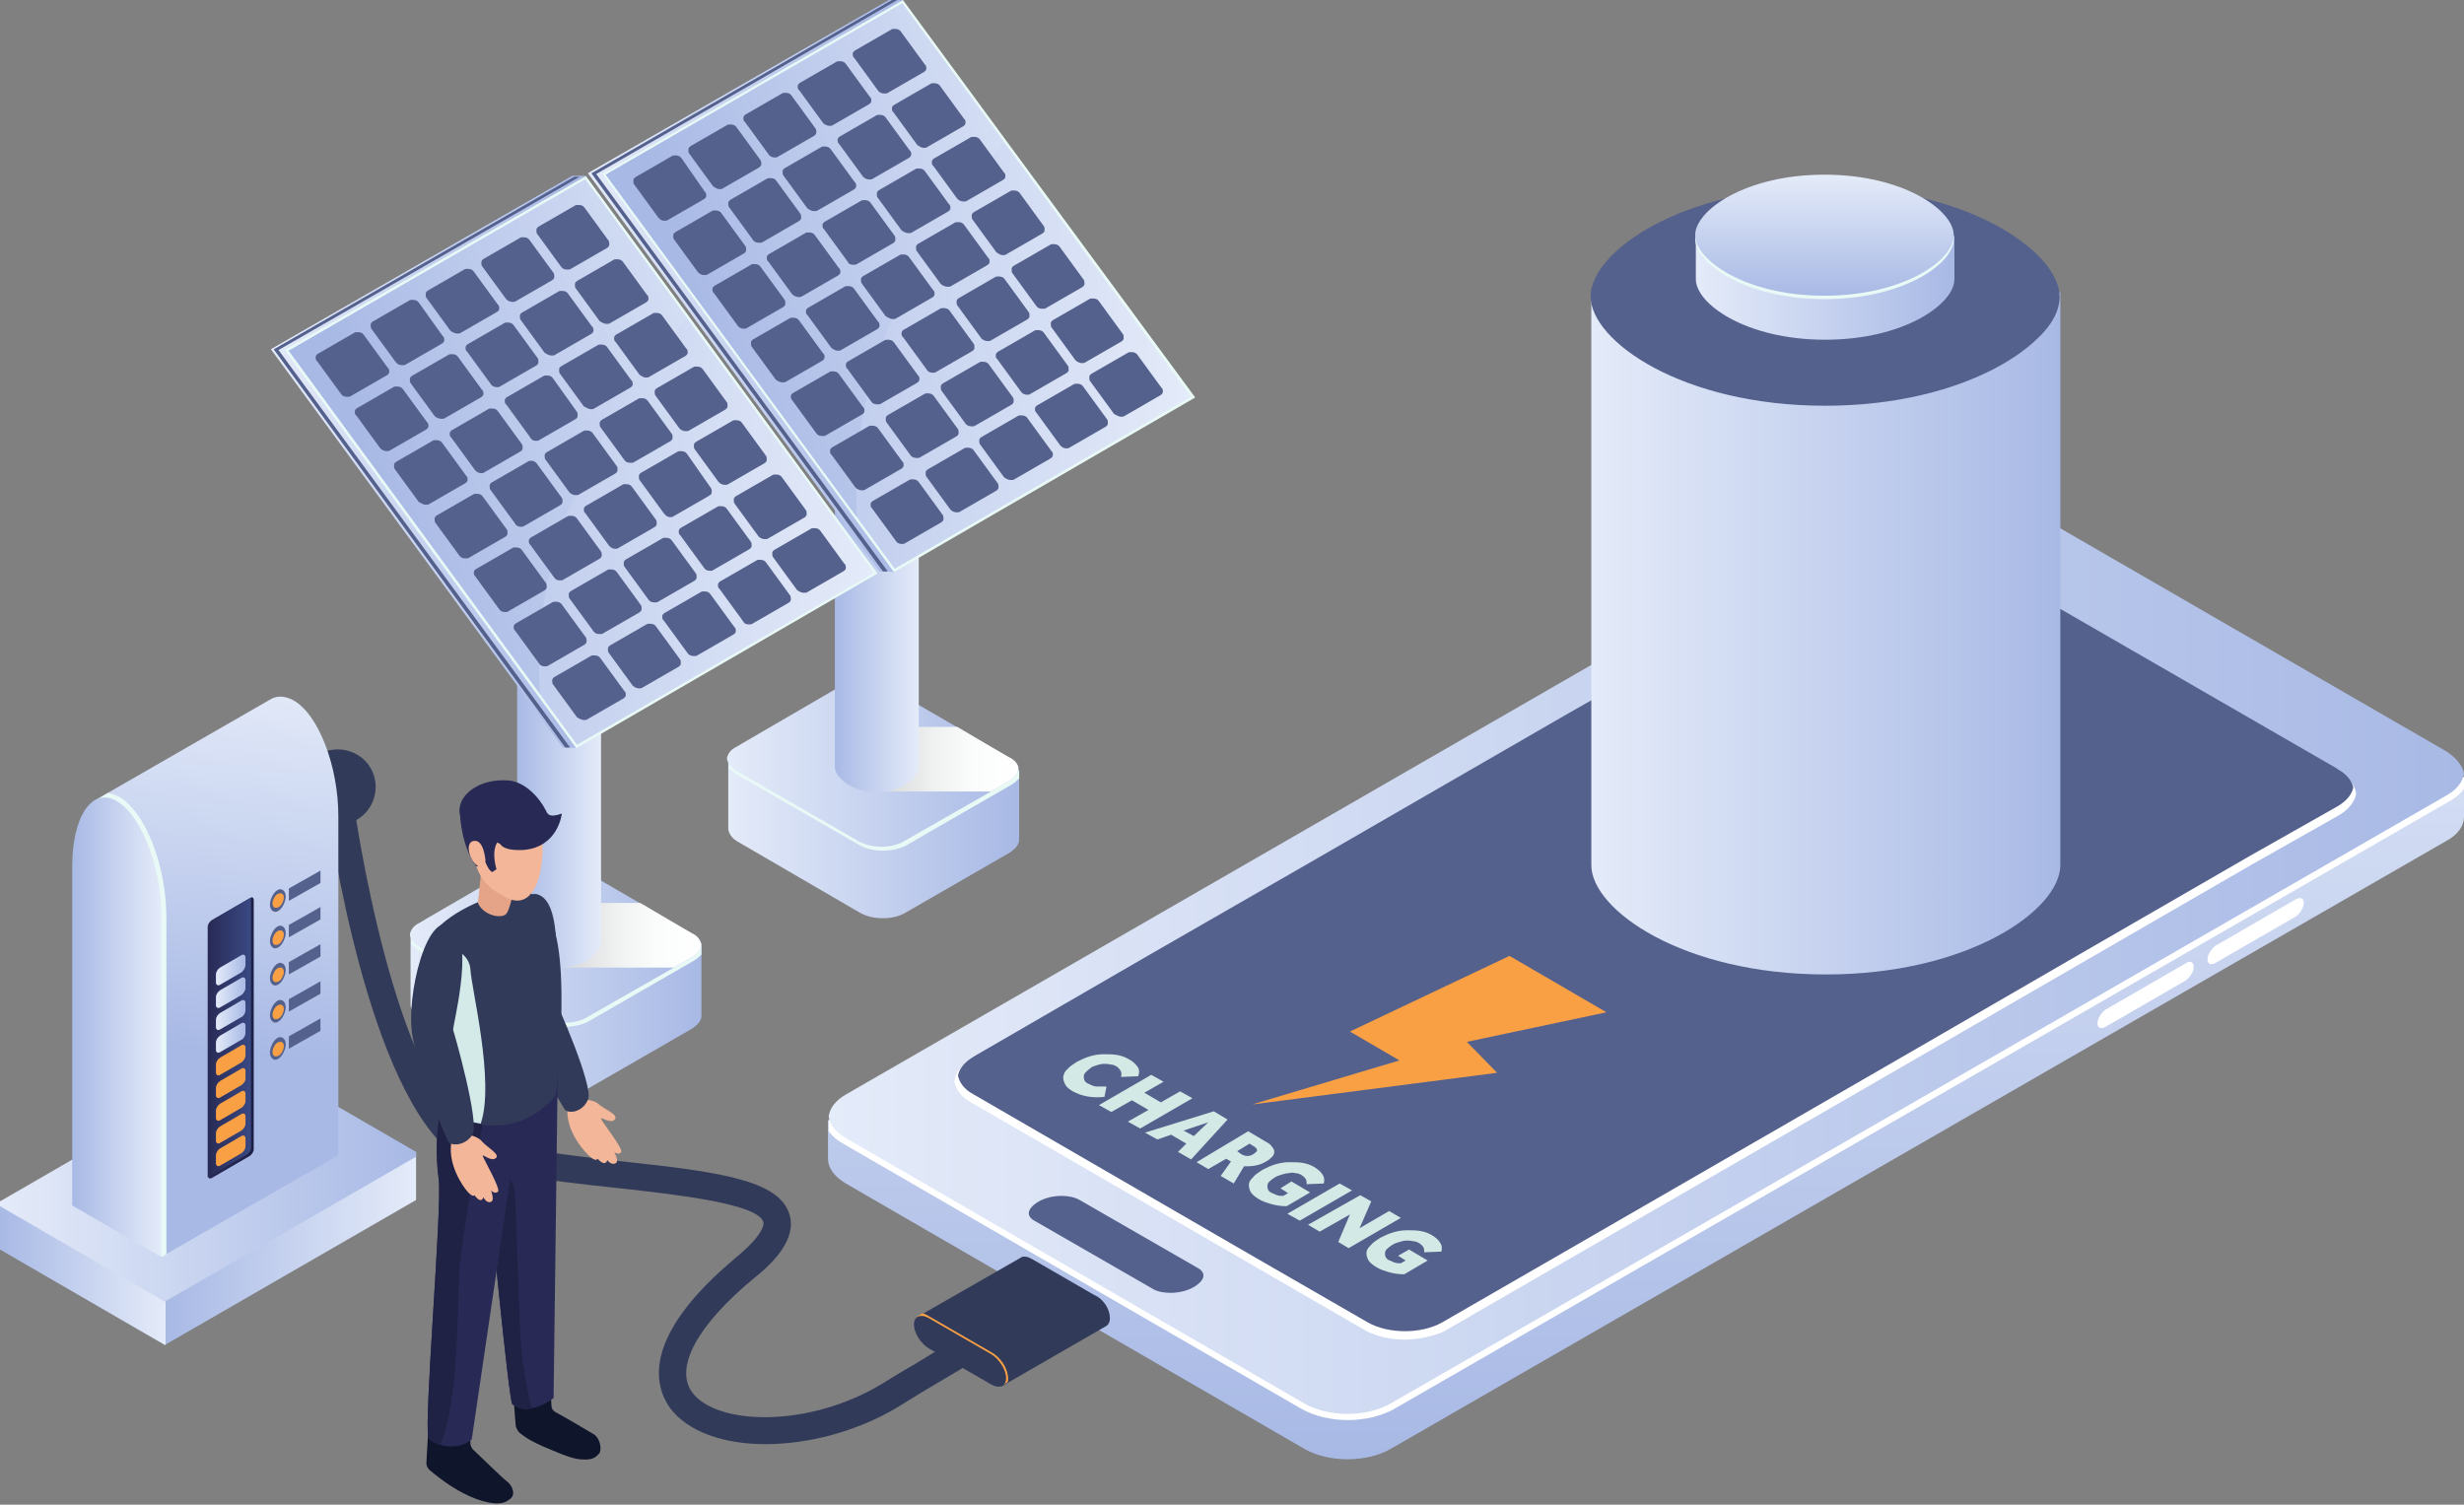 <?xml version="1.0" encoding="utf-8"?>
<!-- Generator: Adobe Illustrator 27.0.0, SVG Export Plug-In . SVG Version: 6.00 Build 0)  -->
<svg version="1.1" id="Layer_2" xmlns="http://www.w3.org/2000/svg" xmlns:xlink="http://www.w3.org/1999/xlink" x="0px" y="0px"
	 viewBox="0 0 358.3 218.8" style="enable-background:new 0 0 358.3 218.8;" xml:space="preserve">
<rect x="0" y="0" width="358.3" height="218.8" fill="#808080" stroke="none"/>
<style type="text/css">
	.st0{fill:url(#SVGID_1_);}
	.st1{fill:#E8F9F6;}
	.st2{fill:url(#SVGID_00000086692037914385512170000006755056370660757126_);}
	.st3{fill:url(#SVGID_00000104681793830554579030000017539820191943114680_);}
	.st4{fill:url(#SVGID_00000080192768172283174370000004858346105845344948_);}
	.st5{fill:url(#SVGID_00000173883451825789602320000003830020578100320945_);}
	.st6{fill:url(#SVGID_00000008841527728718441260000012909336565439375007_);}
	.st7{fill:url(#SVGID_00000085930609878502811830000014851101338904397466_);}
	.st8{fill:#55618D;}
	.st9{fill:url(#SVGID_00000113328018220276311590000011285194159995345568_);}
	.st10{fill:url(#SVGID_00000089537121137238566710000000768264515202845865_);}
	.st11{fill:url(#SVGID_00000082358687667837985330000014302671966456409251_);}
	.st12{fill:url(#SVGID_00000168800456617975436000000002318926230716532628_);}
	.st13{fill:url(#SVGID_00000164515337758749573580000017656288284123214249_);}
	.st14{fill:url(#SVGID_00000032647765894645618710000006137864911474180526_);}
	.st15{fill:url(#SVGID_00000056390287120230931280000006865484454688161933_);}
	.st16{fill:url(#SVGID_00000033335472498100291660000000239643936166346911_);}
	.st17{fill:url(#SVGID_00000063606959024296306760000015227320210945849518_);}
	.st18{fill:url(#SVGID_00000147925403511743605430000013341473471392289942_);}
	.st19{fill:#FFFFFF;}
	.st20{fill:url(#SVGID_00000005262217288857510950000003602131895589989780_);}
	.st21{fill:url(#SVGID_00000011033512213595020450000002835842497639631254_);}
	.st22{fill:url(#SVGID_00000091704834054088248470000006528466015076793529_);}
	.st23{fill:url(#SVGID_00000159459241591898548090000015571326449645769858_);}
	.st24{fill:#D2E9E6;}
	.st25{fill:#F9A045;}
	.st26{fill:#313A59;}
	.st27{fill:url(#SVGID_00000143603350075794482440000007970484246914143884_);}
	.st28{fill:url(#SVGID_00000166663556026139408840000003387005939023645608_);}
	.st29{fill:url(#SVGID_00000026124798054403024510000016865285909133740938_);}
	.st30{fill:url(#SVGID_00000155135790171951563420000015811905265915821754_);}
	.st31{fill:url(#SVGID_00000065064123387552560630000010826671615798969762_);}
	.st32{fill:url(#SVGID_00000062181192873258624120000017034687514620864921_);}
	.st33{fill:url(#SVGID_00000108305256403859548610000014726535522457224577_);}
	.st34{fill:url(#SVGID_00000072271929593877391650000002029118817403590310_);}
	.st35{fill:url(#SVGID_00000061436526828298732230000001579189670695480457_);}
	.st36{fill:url(#SVGID_00000121972280788754994670000000381305740377892517_);}
	.st37{fill:url(#SVGID_00000091693976009574306810000002515303176461199492_);}
	.st38{fill:url(#SVGID_00000104668498437138000820000007410971130611621541_);}
	.st39{fill:url(#SVGID_00000003800266203034612250000010146820096731768753_);}
	.st40{fill:#F3B698;}
	.st41{fill:#0F152B;}
	.st42{fill:#282A55;}
	.st43{fill:#1F2244;}
	.st44{fill:#D3EAE9;}
	.st45{fill:#E5A488;}
</style>
<g>
	<linearGradient id="SVGID_1_" gradientUnits="userSpaceOnUse" x1="105.905" y1="117.005" x2="148.159" y2="117.005">
		<stop  offset="0" style="stop-color:#E4EBF9"/>
		<stop  offset="1" style="stop-color:#A8B9E5"/>
	</linearGradient>
	<path class="st0" d="M148.2,112v10.1h0c0,0.7-0.5,1.3-1.4,1.9l-15.1,8.7c-1.8,1.1-4.8,1.1-6.7,0l-17.7-10.3
		c-0.9-0.5-1.3-1.2-1.4-1.8l0,0v-10.1l0.8,0.1c0.2-0.1,0.4-0.3,0.6-0.4l15.2-8.7c1.8-1.1,4.8-1.1,6.7,0l17.7,10.3
		c0.2,0.1,0.3,0.2,0.4,0.3L148.2,112z"/>
	<path class="st1" d="M148.2,112v1.2c-0.3,0.3-0.6,0.6-1.1,0.9l-15.1,8.7c-1,0.6-2.3,0.9-3.6,0.9c-1.4,0-2.6-0.3-3.6-0.9l-12.5-7.2
		l-5.2-3c-0.5-0.3-0.8-0.6-1.1-0.9v-1.1l0.8,0.1c0.2-0.1,0.4-0.3,0.6-0.4l15.2-8.7c1.8-1.1,4.8-1.1,6.7,0l17.7,10.3
		c0.2,0.1,0.3,0.2,0.4,0.3L148.2,112z"/>
	
		<linearGradient id="SVGID_00000152223788722093848770000015863987470544984471_" gradientUnits="userSpaceOnUse" x1="105.923" y1="111.032" x2="148.14" y2="111.032">
		<stop  offset="0" style="stop-color:#E4EBF9"/>
		<stop  offset="1" style="stop-color:#A8B9E5"/>
	</linearGradient>
	<path style="fill:url(#SVGID_00000152223788722093848770000015863987470544984471_);" d="M148.1,111.8c-0.1,0.6-0.5,1.3-1.4,1.8
		l-2.6,1.5l-12.6,7.2c-1.8,1.1-4.8,1.1-6.7,0l-12.5-7.2l-5.2-3c-0.8-0.5-1.3-1.1-1.4-1.8c0.1-0.6,0.5-1.3,1.4-1.7l1-0.6l14.1-8.2
		c1.8-1.1,4.8-1.1,6.7,0l10.2,5.9l3.9,2.3l3.6,2.1C147.6,110.5,148.1,111.2,148.1,111.8z"/>
	
		<linearGradient id="SVGID_00000036220370890084333940000015125258817315641532_" gradientUnits="userSpaceOnUse" x1="127.466" y1="110.36" x2="148.14" y2="110.36">
		<stop  offset="0" style="stop-color:#D1D3D4"/>
		<stop  offset="0.141" style="stop-color:#DEDFE0"/>
		<stop  offset="0.41" style="stop-color:#F0F1F1"/>
		<stop  offset="0.692" style="stop-color:#FBFCFC"/>
		<stop  offset="1" style="stop-color:#FFFFFF"/>
	</linearGradient>
	<path style="fill:url(#SVGID_00000036220370890084333940000015125258817315641532_);" d="M148.1,111.8c-0.1,0.6-0.5,1.3-1.4,1.8
		l-2.6,1.5h-16.7v-9.4h11.8l3.9,2.3l3.6,2.1C147.6,110.5,148.1,111.2,148.1,111.8z"/>
	
		<linearGradient id="SVGID_00000106122837010859624130000006492509288265858961_" gradientUnits="userSpaceOnUse" x1="-1078.471" y1="90.807" x2="-1066.274" y2="90.807" gradientTransform="matrix(-1 0 0 1 -944.907 0)">
		<stop  offset="0" style="stop-color:#E4EBF9"/>
		<stop  offset="1" style="stop-color:#A8B9E5"/>
	</linearGradient>
	<path style="fill:url(#SVGID_00000106122837010859624130000006492509288265858961_);" d="M127.5,66.6c3.7,0,6.1,2.2,6.1,3.7v41.2
		c0,1.5-2.4,3.7-6.1,3.7c-3.7,0-6.1-2.2-6.1-3.7V70.2C121.4,68.7,123.7,66.6,127.5,66.6z"/>
	
		<linearGradient id="SVGID_00000010310784025414573850000014391191209556843671_" gradientUnits="userSpaceOnUse" x1="112.274" y1="41.577" x2="158.116" y2="41.577" gradientTransform="matrix(1 0 0 1 -26.769 0)">
		<stop  offset="0" style="stop-color:#E4EBF9"/>
		<stop  offset="1" style="stop-color:#A8B9E5"/>
	</linearGradient>
	<polygon style="fill:url(#SVGID_00000010310784025414573850000014391191209556843671_);" points="90,25.6 130,83.2 129.1,83.1 
		128.4,83.1 127.9,83.1 85.5,25.2 129.3,0 129.7,0 130.5,0 131.3,0 89.9,25.6 	"/>
	
		<linearGradient id="SVGID_00000022537640523832835250000005504883624410771080_" gradientUnits="userSpaceOnUse" x1="112.274" y1="12.822" x2="158.116" y2="12.822" gradientTransform="matrix(1 0 0 1 -26.769 0)">
		<stop  offset="0" style="stop-color:#E4EBF9"/>
		<stop  offset="1" style="stop-color:#A8B9E5"/>
	</linearGradient>
	<polygon style="fill:url(#SVGID_00000022537640523832835250000005504883624410771080_);" points="89.9,25.6 90,25.6 87.6,25.3 
		86.7,25.3 86.7,25.3 86,25.2 85.5,25.2 129.3,0 129.7,0 130.5,0 131.3,0 	"/>
	<polygon class="st1" points="87.6,25.3 125.1,76.5 130,83.2 173.8,57.8 146.5,20.7 131.3,0 	"/>
	
		<linearGradient id="SVGID_00000165944361903656438400000003716543211227001500_" gradientUnits="userSpaceOnUse" x1="-1118.112" y1="41.6" x2="-1033.007" y2="41.6" gradientTransform="matrix(-1 0 0 1 -944.907 0)">
		<stop  offset="0" style="stop-color:#E4EBF9"/>
		<stop  offset="1" style="stop-color:#A8B9E5"/>
	</linearGradient>
	<polygon style="fill:url(#SVGID_00000165944361903656438400000003716543211227001500_);" points="173.2,57.7 131.2,0.5 88.1,25.4 
		130.1,82.7 	"/>
	<g>
		<path class="st8" d="M86.7,25.3L130.5,0l-0.8,0L86,25.2l42.4,57.9l0.7,0L86.7,25.3L86.7,25.3z"/>
	</g>
	
		<linearGradient id="SVGID_00000144324954791005451950000004063582474107925684_" gradientUnits="userSpaceOnUse" x1="-1111.939" y1="26.334" x2="-1045.493" y2="45.918" gradientTransform="matrix(-1 0 0 1 -944.907 0)">
		<stop  offset="0" style="stop-color:#E4EBF9"/>
		<stop  offset="1" style="stop-color:#A8B9E5"/>
	</linearGradient>
	<path style="fill:url(#SVGID_00000144324954791005451950000004063582474107925684_);" d="M124.6,75.2
		c-1.5-22.8,10.7-42.1,21.4-54.5L131.2,0.5L88.1,25.4L124.6,75.2z"/>
	<g>
		<path class="st8" d="M96.6,32.1c0.2,0,0.4,0,0.5-0.1l5.2-3c0.2-0.1,0.4-0.3,0.4-0.5c0-0.2,0-0.5-0.2-0.6L99.1,23
			c-0.2-0.3-0.5-0.4-0.9-0.4c-0.2,0-0.4,0-0.5,0.1l-5.2,3c-0.2,0.1-0.4,0.3-0.4,0.5c0,0.2,0,0.5,0.1,0.6l3.5,4.8
			C96,32,96.3,32.1,96.6,32.1L96.6,32.1z"/>
		<path class="st8" d="M104.6,27.5c0.2,0,0.4,0,0.5-0.1l5.2-3c0.2-0.1,0.4-0.3,0.4-0.5c0-0.2,0-0.5-0.1-0.6l-3.5-4.8
			c-0.2-0.3-0.5-0.4-0.9-0.4c-0.2,0-0.4,0-0.5,0.1l-5.2,3c-0.2,0.1-0.4,0.3-0.4,0.5c0,0.2,0,0.5,0.1,0.6l3.5,4.8
			C104,27.3,104.3,27.5,104.6,27.5L104.6,27.5z"/>
		<path class="st8" d="M112.6,22.9c0.2,0,0.4,0,0.5-0.1l5.2-3c0.2-0.1,0.4-0.3,0.4-0.5c0-0.2,0-0.5-0.1-0.6l-3.5-4.8
			c-0.2-0.3-0.5-0.4-0.9-0.4c-0.2,0-0.4,0-0.5,0.1l-5.2,3c-0.2,0.1-0.4,0.3-0.4,0.5c0,0.2,0,0.5,0.2,0.6l3.5,4.8
			C111.9,22.7,112.3,22.9,112.6,22.9z"/>
		<path class="st8" d="M120.6,18.3c0.2,0,0.4,0,0.5-0.1l5.2-3c0.2-0.1,0.4-0.3,0.4-0.5c0-0.2,0-0.5-0.2-0.6l-3.5-4.8
			c-0.2-0.3-0.5-0.4-0.9-0.4c-0.2,0-0.4,0-0.5,0.1l-5.2,3c-0.2,0.1-0.4,0.3-0.4,0.5c0,0.2,0,0.5,0.2,0.6l3.5,4.8
			C119.9,18.1,120.3,18.3,120.6,18.3L120.6,18.3z"/>
		<path class="st8" d="M128.6,13.6c0.2,0,0.4,0,0.5-0.1l5.2-3c0.2-0.1,0.4-0.3,0.4-0.5c0-0.2,0-0.5-0.2-0.6l-3.5-4.8
			c-0.2-0.3-0.5-0.4-0.9-0.4c-0.2,0-0.4,0-0.5,0.1l-5.2,3c-0.2,0.1-0.4,0.3-0.4,0.5c0,0.2,0,0.5,0.2,0.6l3.5,4.8
			C127.9,13.5,128.3,13.6,128.6,13.6L128.6,13.6z"/>
		<path class="st8" d="M102.4,40c0.2,0,0.4,0,0.5-0.1l5.2-3c0.2-0.1,0.4-0.3,0.4-0.5c0-0.2,0-0.5-0.1-0.6l-3.5-4.8
			c-0.2-0.3-0.5-0.4-0.9-0.4c-0.2,0-0.4,0-0.5,0.1l-5.2,3c-0.2,0.1-0.4,0.3-0.4,0.5c0,0.2,0,0.5,0.1,0.6l3.5,4.8
			C101.7,39.8,102,40,102.4,40L102.4,40z"/>
		<path class="st8" d="M110.4,35.3c0.2,0,0.4,0,0.5-0.1l5.2-3c0.2-0.1,0.4-0.3,0.4-0.5c0-0.2,0-0.5-0.1-0.6l-3.5-4.8
			c-0.2-0.3-0.5-0.4-0.9-0.4c-0.2,0-0.4,0-0.5,0.1l-5.2,3c-0.2,0.1-0.4,0.3-0.4,0.5c0,0.2,0,0.5,0.1,0.6l3.5,4.8
			C109.7,35.2,110,35.3,110.4,35.3L110.4,35.3z"/>
		<path class="st8" d="M118.4,30.7c0.2,0,0.4,0,0.5-0.1l5.2-3c0.2-0.1,0.4-0.3,0.4-0.5c0-0.2,0-0.5-0.2-0.6l-3.5-4.8
			c-0.2-0.3-0.5-0.4-0.9-0.4c-0.2,0-0.4,0-0.5,0.1l-5.2,3c-0.2,0.1-0.4,0.3-0.4,0.5c0,0.2,0,0.5,0.1,0.6l3.5,4.8
			C117.7,30.5,118,30.7,118.4,30.7L118.4,30.7z"/>
		<path class="st8" d="M126.4,26.1c0.2,0,0.4,0,0.5-0.1l5.2-3c0.2-0.1,0.4-0.3,0.4-0.5c0-0.2,0-0.5-0.2-0.6l-3.5-4.8
			c-0.2-0.3-0.5-0.4-0.9-0.4c-0.2,0-0.4,0-0.5,0.1l-5.2,3c-0.2,0.1-0.4,0.3-0.4,0.5c0,0.2,0,0.5,0.2,0.6l3.5,4.8
			C125.7,25.9,126,26.1,126.4,26.1L126.4,26.1z"/>
		<path class="st8" d="M134.3,21.5c0.2,0,0.4,0,0.5-0.1l5.2-3c0.2-0.1,0.4-0.3,0.4-0.5c0-0.2,0-0.5-0.2-0.6l-3.5-4.8
			c-0.2-0.3-0.5-0.4-0.9-0.4c-0.2,0-0.4,0-0.5,0.1l-5.2,3c-0.2,0.1-0.4,0.3-0.4,0.5c0,0.2,0,0.5,0.2,0.6l3.5,4.8
			C133.7,21.3,134,21.5,134.3,21.5L134.3,21.5z"/>
		<path class="st8" d="M108.1,47.8c0.2,0,0.4,0,0.5-0.1l5.2-3c0.2-0.1,0.4-0.3,0.4-0.5c0-0.2,0-0.5-0.1-0.6l-3.5-4.8
			c-0.2-0.3-0.5-0.4-0.9-0.4c-0.2,0-0.4,0-0.5,0.1l-5.2,3c-0.2,0.1-0.4,0.3-0.4,0.5c0,0.2,0,0.5,0.2,0.6l3.5,4.8
			C107.4,47.6,107.8,47.8,108.1,47.8C108.1,47.8,108.1,47.8,108.1,47.8z"/>
		<path class="st8" d="M116.1,43.2c0.2,0,0.4,0,0.5-0.1l5.2-3c0.2-0.1,0.4-0.3,0.4-0.5c0-0.2,0-0.5-0.2-0.6l-3.5-4.8
			c-0.2-0.3-0.5-0.4-0.9-0.4c-0.2,0-0.4,0-0.5,0.1l-5.2,3c-0.2,0.1-0.4,0.3-0.4,0.5c0,0.2,0,0.5,0.2,0.6l3.5,4.8
			C115.4,43,115.8,43.2,116.1,43.2L116.1,43.2z"/>
		<path class="st8" d="M124.1,38.5c0.2,0,0.4,0,0.5-0.1l5.2-3c0.2-0.1,0.4-0.3,0.4-0.5c0-0.2,0-0.5-0.1-0.6l-3.5-4.8
			c-0.2-0.3-0.5-0.4-0.9-0.4c-0.2,0-0.4,0-0.5,0.1l-5.2,3c-0.2,0.1-0.4,0.3-0.4,0.5c0,0.2,0,0.5,0.2,0.6l3.5,4.8
			C123.4,38.4,123.7,38.5,124.1,38.5L124.1,38.5z"/>
		<path class="st8" d="M132.1,33.9c0.2,0,0.4,0,0.5-0.1l5.2-3c0.2-0.1,0.4-0.3,0.4-0.5c0-0.2,0-0.5-0.2-0.6l-3.5-4.8
			c-0.2-0.3-0.5-0.4-0.9-0.4c-0.2,0-0.4,0-0.5,0.1l-5.2,3c-0.2,0.1-0.4,0.3-0.4,0.5c0,0.2,0,0.5,0.1,0.6l3.5,4.8
			C131.4,33.7,131.7,33.9,132.1,33.9L132.1,33.9z"/>
		<path class="st8" d="M140.1,29.3c0.2,0,0.4,0,0.5-0.1l5.2-3c0.2-0.1,0.4-0.3,0.4-0.5c0-0.2,0-0.5-0.2-0.6l-3.5-4.8
			c-0.2-0.3-0.5-0.4-0.9-0.4c-0.2,0-0.4,0-0.5,0.1l-5.2,3c-0.2,0.1-0.4,0.3-0.4,0.5c0,0.2,0,0.5,0.2,0.6l3.5,4.8
			C139.4,29.1,139.7,29.3,140.1,29.3L140.1,29.3z"/>
		<path class="st8" d="M113.8,55.6c0.2,0,0.4,0,0.5-0.1l5.2-3c0.2-0.1,0.4-0.3,0.4-0.5c0-0.2,0-0.5-0.2-0.6l-3.5-4.8
			c-0.2-0.3-0.5-0.4-0.9-0.4c-0.2,0-0.4,0-0.5,0.1l-5.2,3c-0.2,0.1-0.4,0.3-0.4,0.5c0,0.2,0,0.5,0.1,0.6l3.5,4.8
			C113.2,55.5,113.5,55.6,113.8,55.6L113.8,55.6z"/>
		<path class="st8" d="M121.8,51c0.2,0,0.4,0,0.5-0.1l5.2-3c0.2-0.1,0.4-0.3,0.4-0.5c0-0.2,0-0.5-0.2-0.6l-3.5-4.8
			c-0.2-0.3-0.5-0.4-0.9-0.4c-0.2,0-0.4,0-0.5,0.1l-5.2,3c-0.2,0.1-0.4,0.3-0.4,0.5c0,0.2,0,0.5,0.2,0.6l3.5,4.8
			C121.2,50.8,121.5,51,121.8,51L121.8,51z"/>
		<path class="st8" d="M129.8,46.4c0.2,0,0.4,0,0.5-0.1l5.2-3c0.2-0.1,0.4-0.3,0.4-0.5c0-0.2,0-0.5-0.2-0.6l-3.5-4.8
			c-0.2-0.3-0.5-0.4-0.9-0.4c-0.2,0-0.4,0-0.5,0.1l-5.2,3c-0.2,0.1-0.4,0.3-0.4,0.5c0,0.2,0,0.5,0.1,0.6l3.5,4.8
			C129.2,46.2,129.5,46.4,129.8,46.4L129.8,46.4z"/>
		<path class="st8" d="M137.8,41.7c0.2,0,0.4,0,0.5-0.1l5.2-3c0.2-0.1,0.4-0.3,0.4-0.5c0-0.2,0-0.5-0.2-0.6l-3.5-4.8
			c-0.2-0.3-0.5-0.4-0.9-0.4c-0.2,0-0.4,0-0.5,0.1l-5.2,3c-0.2,0.1-0.4,0.3-0.4,0.5c0,0.2,0,0.5,0.1,0.6l3.5,4.8
			C137.2,41.6,137.5,41.7,137.8,41.7L137.8,41.7z"/>
		<path class="st8" d="M145.8,37.1c0.2,0,0.4,0,0.5-0.1l5.2-3c0.2-0.1,0.4-0.3,0.4-0.5c0-0.2,0-0.5-0.1-0.6l-3.5-4.8
			c-0.2-0.3-0.5-0.4-0.9-0.4c-0.2,0-0.4,0-0.5,0.1l-5.2,3c-0.2,0.1-0.4,0.3-0.4,0.5c0,0.2,0,0.5,0.1,0.6l3.5,4.8
			C145.2,36.9,145.5,37.1,145.8,37.1L145.8,37.1z"/>
		<path class="st8" d="M119.6,63.4c0.2,0,0.4,0,0.5-0.1l5.2-3c0.2-0.1,0.4-0.3,0.4-0.5c0-0.2,0-0.5-0.2-0.6l-3.5-4.8
			c-0.2-0.3-0.5-0.4-0.9-0.4c-0.2,0-0.4,0-0.5,0.1l-5.2,3c-0.2,0.1-0.4,0.3-0.4,0.5c0,0.2,0,0.4,0.2,0.6l3.5,4.8
			C118.9,63.3,119.2,63.4,119.6,63.4L119.6,63.4z"/>
		<path class="st8" d="M127.6,58.8c0.2,0,0.4,0,0.5-0.1l5.2-3c0.2-0.1,0.4-0.3,0.4-0.5c0-0.2,0-0.5-0.2-0.6l-3.5-4.8
			c-0.2-0.3-0.5-0.4-0.9-0.4c-0.2,0-0.4,0-0.5,0.1l-5.2,3c-0.2,0.1-0.4,0.3-0.4,0.5c0,0.2,0,0.5,0.2,0.6l3.5,4.8
			C126.9,58.7,127.2,58.8,127.6,58.8z"/>
		<path class="st8" d="M135.6,54.2c0.2,0,0.4,0,0.5-0.1l5.2-3c0.2-0.1,0.4-0.3,0.4-0.5c0-0.2,0-0.5-0.1-0.6l-3.5-4.8
			c-0.2-0.3-0.5-0.4-0.9-0.4c-0.2,0-0.4,0-0.5,0.1l-5.2,3c-0.2,0.1-0.4,0.3-0.4,0.5c0,0.2,0,0.5,0.2,0.6l3.5,4.8
			C134.9,54,135.2,54.2,135.6,54.2L135.6,54.2z"/>
		<path class="st8" d="M143.6,49.6c0.2,0,0.4,0,0.5-0.1l5.2-3c0.2-0.1,0.4-0.3,0.4-0.5c0-0.2,0-0.5-0.1-0.6l-3.5-4.8
			c-0.2-0.3-0.5-0.4-0.9-0.4c-0.2,0-0.4,0-0.5,0.1l-5.2,3c-0.2,0.1-0.4,0.3-0.4,0.5c0,0.2,0,0.5,0.1,0.6l3.5,4.8
			C142.9,49.4,143.2,49.6,143.6,49.6L143.6,49.6z"/>
		<path class="st8" d="M151.6,44.9c0.2,0,0.4,0,0.5-0.1l5.2-3c0.2-0.1,0.4-0.3,0.4-0.5c0-0.2,0-0.5-0.1-0.6l-3.5-4.8
			c-0.2-0.3-0.5-0.4-0.9-0.4c-0.2,0-0.4,0-0.5,0.1l-5.2,3c-0.2,0.1-0.4,0.3-0.4,0.5c0,0.2,0,0.5,0.1,0.6l3.5,4.8
			C150.9,44.8,151.2,44.9,151.6,44.9L151.6,44.9z"/>
		<path class="st8" d="M125.3,71.3c0.2,0,0.4,0,0.5-0.1l5.2-3c0.2-0.1,0.4-0.3,0.4-0.5c0-0.2,0-0.5-0.2-0.6l-3.5-4.8
			c-0.2-0.3-0.5-0.4-0.9-0.4c-0.2,0-0.4,0-0.5,0.1l-5.2,3c-0.2,0.1-0.4,0.3-0.4,0.5c0,0.2,0,0.5,0.2,0.6l3.5,4.8
			C124.6,71.1,125,71.3,125.3,71.3z"/>
		<path class="st8" d="M133.3,66.6c0.2,0,0.4,0,0.5-0.1l5.2-3c0.2-0.1,0.4-0.3,0.4-0.5c0-0.2,0-0.5-0.1-0.6l-3.5-4.8
			c-0.2-0.3-0.5-0.4-0.9-0.4c-0.2,0-0.4,0-0.5,0.1l-5.2,3c-0.2,0.1-0.4,0.3-0.4,0.5c0,0.2,0,0.5,0.1,0.6l3.5,4.8
			C132.6,66.5,133,66.6,133.3,66.6L133.3,66.6z"/>
		<path class="st8" d="M141.3,62c0.2,0,0.4,0,0.5-0.1l5.2-3c0.2-0.1,0.4-0.3,0.4-0.5c0-0.2,0-0.5-0.1-0.6l-3.5-4.8
			c-0.2-0.3-0.5-0.4-0.9-0.4c-0.2,0-0.4,0-0.5,0.1l-5.2,3c-0.2,0.1-0.4,0.3-0.4,0.5c0,0.2,0,0.5,0.1,0.6l3.5,4.8
			C140.6,61.9,141,62,141.3,62L141.3,62z"/>
		<path class="st8" d="M149.3,57.4c0.2,0,0.4,0,0.5-0.1l5.2-3c0.2-0.1,0.4-0.3,0.4-0.5c0-0.2,0-0.5-0.1-0.6l-3.5-4.8
			c-0.2-0.3-0.5-0.4-0.9-0.4c-0.2,0-0.4,0-0.5,0.1l-5.2,3c-0.2,0.1-0.4,0.3-0.4,0.5c0,0.2,0,0.5,0.2,0.6l3.5,4.8
			C148.6,57.2,149,57.4,149.3,57.4L149.3,57.4z"/>
		<path class="st8" d="M157.3,52.8c0.2,0,0.4,0,0.5-0.1l5.2-3c0.2-0.1,0.4-0.3,0.4-0.5c0-0.2,0-0.5-0.1-0.6l-3.5-4.8
			c-0.2-0.3-0.5-0.4-0.9-0.4c-0.2,0-0.4,0-0.5,0.1l-5.2,3c-0.2,0.1-0.4,0.3-0.4,0.5c0,0.2,0,0.5,0.1,0.6l3.5,4.8
			C156.6,52.6,157,52.8,157.3,52.8L157.3,52.8z"/>
		<path class="st8" d="M131.1,79.1c0.2,0,0.4,0,0.5-0.1l5.2-3c0.2-0.1,0.4-0.3,0.4-0.5c0-0.2,0-0.5-0.1-0.6l-3.5-4.8
			c-0.2-0.3-0.5-0.4-0.9-0.4c-0.2,0-0.4,0-0.5,0.1l-5.2,3c-0.2,0.1-0.4,0.3-0.4,0.5c0,0.2,0,0.5,0.2,0.6l3.5,4.8
			C130.4,78.9,130.7,79.1,131.1,79.1L131.1,79.1z"/>
		<path class="st8" d="M139.1,74.5c0.2,0,0.4,0,0.5-0.1l5.2-3c0.2-0.1,0.4-0.3,0.4-0.5c0-0.2,0-0.5-0.1-0.6l-3.5-4.8
			c-0.2-0.3-0.5-0.4-0.9-0.4c-0.2,0-0.4,0-0.5,0.1l-5.2,3c-0.2,0.1-0.4,0.3-0.4,0.5c0,0.2,0,0.5,0.1,0.6l3.5,4.8
			C138.4,74.3,138.7,74.5,139.1,74.5L139.1,74.5z"/>
		<path class="st8" d="M147,69.8c0.2,0,0.4,0,0.5-0.1l5.2-3c0.2-0.1,0.4-0.3,0.4-0.5c0-0.2,0-0.5-0.2-0.6l-3.5-4.8
			c-0.2-0.3-0.5-0.4-0.9-0.4c-0.2,0-0.4,0-0.5,0.1l-5.2,3c-0.2,0.1-0.4,0.3-0.4,0.5c0,0.2,0,0.5,0.1,0.6l3.5,4.8
			C146.4,69.7,146.7,69.8,147,69.8z"/>
		<path class="st8" d="M155,65.2c0.2,0,0.4,0,0.5-0.1l5.2-3c0.2-0.1,0.4-0.3,0.4-0.5c0-0.2,0-0.5-0.1-0.6l-3.5-4.8
			c-0.2-0.3-0.5-0.4-0.9-0.4c-0.2,0-0.4,0-0.5,0.1l-5.2,3c-0.2,0.1-0.4,0.3-0.4,0.5c0,0.2,0,0.5,0.2,0.6l3.5,4.8
			C154.4,65,154.7,65.2,155,65.2L155,65.2z"/>
		<path class="st8" d="M163,60.6c0.2,0,0.4,0,0.5-0.1l5.2-3c0.2-0.1,0.4-0.3,0.4-0.5c0-0.2,0-0.5-0.2-0.6l-3.5-4.8
			c-0.2-0.3-0.5-0.4-0.9-0.4c-0.2,0-0.4,0-0.5,0.1l-5.2,3c-0.2,0.1-0.4,0.3-0.4,0.5c0,0.2,0,0.5,0.1,0.6l3.5,4.8
			C162.4,60.4,162.7,60.6,163,60.6z"/>
	</g>
	
		<linearGradient id="SVGID_00000170972404190419101500000001999706358214510776_" gradientUnits="userSpaceOnUse" x1="59.755" y1="142.608" x2="102.01" y2="142.608">
		<stop  offset="0" style="stop-color:#E4EBF9"/>
		<stop  offset="1" style="stop-color:#A8B9E5"/>
	</linearGradient>
	<path style="fill:url(#SVGID_00000170972404190419101500000001999706358214510776_);" d="M102,137.6v10.1h0c0,0.7-0.5,1.3-1.4,1.9
		l-15.1,8.7c-1.8,1.1-4.8,1.1-6.7,0L61.1,148c-0.9-0.5-1.3-1.2-1.4-1.8l0,0V136l0.8,0.1c0.2-0.1,0.4-0.3,0.6-0.4l15.2-8.7
		c1.8-1.1,4.8-1.1,6.7,0l17.7,10.3c0.2,0.1,0.3,0.2,0.4,0.3L102,137.6z"/>
	<path class="st1" d="M102,137.6v1.2c-0.3,0.3-0.6,0.6-1.1,0.9l-15.1,8.7c-1,0.6-2.3,0.9-3.6,0.9c-1.4,0-2.6-0.3-3.6-0.9l-12.5-7.2
		l-5.2-3c-0.5-0.3-0.8-0.6-1.1-0.9V136l0.8,0.1c0.2-0.1,0.4-0.3,0.6-0.4l15.2-8.7c1.8-1.1,4.8-1.1,6.7,0l17.7,10.3
		c0.2,0.1,0.3,0.2,0.4,0.3L102,137.6z"/>
	
		<linearGradient id="SVGID_00000090284482717512047830000012878215570335681975_" gradientUnits="userSpaceOnUse" x1="59.774" y1="136.634" x2="101.991" y2="136.634">
		<stop  offset="0" style="stop-color:#E4EBF9"/>
		<stop  offset="1" style="stop-color:#A8B9E5"/>
	</linearGradient>
	<path style="fill:url(#SVGID_00000090284482717512047830000012878215570335681975_);" d="M102,137.4c-0.1,0.6-0.5,1.3-1.4,1.8
		l-2.6,1.5l-12.6,7.2c-1.8,1.1-4.8,1.1-6.7,0l-12.5-7.2l-5.2-3c-0.8-0.5-1.3-1.1-1.4-1.8c0.1-0.6,0.5-1.3,1.4-1.7l1-0.6l14.1-8.2
		c1.8-1.1,4.8-1.1,6.7,0l10.2,5.9l3.9,2.3l3.6,2.1C101.5,136.1,101.9,136.8,102,137.4z"/>
	
		<linearGradient id="SVGID_00000045603904611357909130000003962288557287675524_" gradientUnits="userSpaceOnUse" x1="81.317" y1="135.963" x2="101.991" y2="135.963">
		<stop  offset="0" style="stop-color:#D1D3D4"/>
		<stop  offset="0.141" style="stop-color:#DEDFE0"/>
		<stop  offset="0.41" style="stop-color:#F0F1F1"/>
		<stop  offset="0.692" style="stop-color:#FBFCFC"/>
		<stop  offset="1" style="stop-color:#FFFFFF"/>
	</linearGradient>
	<path style="fill:url(#SVGID_00000045603904611357909130000003962288557287675524_);" d="M102,137.4c-0.1,0.6-0.5,1.3-1.4,1.8
		l-2.6,1.5H81.3v-9.4h11.8l3.9,2.3l3.6,2.1C101.5,136.1,101.9,136.8,102,137.4z"/>
	
		<linearGradient id="SVGID_00000157295379655740202640000005066624038718495632_" gradientUnits="userSpaceOnUse" x1="-1032.322" y1="116.41" x2="-1020.125" y2="116.41" gradientTransform="matrix(-1 0 0 1 -944.907 0)">
		<stop  offset="0" style="stop-color:#E4EBF9"/>
		<stop  offset="1" style="stop-color:#A8B9E5"/>
	</linearGradient>
	<path style="fill:url(#SVGID_00000157295379655740202640000005066624038718495632_);" d="M81.3,92.2c3.7,0,6.1,2.2,6.1,3.7V137
		c0,1.5-2.4,3.7-6.1,3.7c-3.7,0-6.1-2.2-6.1-3.7V95.8C75.2,94.3,77.6,92.2,81.3,92.2z"/>
	
		<linearGradient id="SVGID_00000100350475973792512840000006566666440349220516_" gradientUnits="userSpaceOnUse" x1="66.126" y1="67.18" x2="111.967" y2="67.18" gradientTransform="matrix(1 0 0 1 -26.769 0)">
		<stop  offset="0" style="stop-color:#E4EBF9"/>
		<stop  offset="1" style="stop-color:#A8B9E5"/>
	</linearGradient>
	<polygon style="fill:url(#SVGID_00000100350475973792512840000006566666440349220516_);" points="43.8,51.2 83.8,108.8 82.9,108.7 
		82.3,108.7 81.8,108.7 39.4,50.8 83.2,25.6 83.5,25.6 84.3,25.6 85.2,25.6 43.8,51.2 	"/>
	
		<linearGradient id="SVGID_00000113341750108940075670000009697327735848788916_" gradientUnits="userSpaceOnUse" x1="66.126" y1="38.425" x2="111.967" y2="38.425" gradientTransform="matrix(1 0 0 1 -26.769 0)">
		<stop  offset="0" style="stop-color:#E4EBF9"/>
		<stop  offset="1" style="stop-color:#A8B9E5"/>
	</linearGradient>
	<polygon style="fill:url(#SVGID_00000113341750108940075670000009697327735848788916_);" points="43.8,51.2 43.8,51.2 41.4,50.9 
		40.5,50.9 40.5,50.9 39.8,50.8 39.4,50.8 83.2,25.6 83.5,25.6 84.3,25.6 85.2,25.6 	"/>
	<polygon class="st1" points="41.4,50.9 78.9,102.1 83.8,108.8 127.6,83.4 100.4,46.3 85.2,25.6 	"/>
	
		<linearGradient id="SVGID_00000049932826881924792940000007176009632637315746_" gradientUnits="userSpaceOnUse" x1="-1071.963" y1="67.203" x2="-986.858" y2="67.203" gradientTransform="matrix(-1 0 0 1 -944.907 0)">
		<stop  offset="0" style="stop-color:#E4EBF9"/>
		<stop  offset="1" style="stop-color:#A8B9E5"/>
	</linearGradient>
	<polygon style="fill:url(#SVGID_00000049932826881924792940000007176009632637315746_);" points="127.1,83.3 85.1,26.1 42,51 
		83.9,108.3 	"/>
	<g>
		<path class="st8" d="M40.5,50.9l43.8-25.2l-0.8,0L39.8,50.8l42.4,57.9l0.7,0L40.5,50.9L40.5,50.9z"/>
	</g>
	
		<linearGradient id="SVGID_00000121270690393903592250000001835493595694381960_" gradientUnits="userSpaceOnUse" x1="-1065.789" y1="51.936" x2="-999.344" y2="71.52" gradientTransform="matrix(-1 0 0 1 -944.907 0)">
		<stop  offset="0" style="stop-color:#E4EBF9"/>
		<stop  offset="1" style="stop-color:#A8B9E5"/>
	</linearGradient>
	<path style="fill:url(#SVGID_00000121270690393903592250000001835493595694381960_);" d="M78.5,100.8C76.9,78,89.2,58.7,99.9,46.3
		L85.1,26.1L42,51L78.5,100.8z"/>
	<g>
		<path class="st8" d="M50.5,57.7c0.2,0,0.4,0,0.5-0.1l5.2-3c0.2-0.1,0.4-0.3,0.4-0.5c0-0.2,0-0.5-0.2-0.6l-3.5-4.8
			c-0.2-0.3-0.5-0.4-0.9-0.4c-0.2,0-0.4,0-0.5,0.1l-5.2,3c-0.2,0.1-0.4,0.3-0.4,0.5c0,0.2,0,0.5,0.2,0.6l3.5,4.8
			C49.8,57.6,50.1,57.7,50.5,57.7L50.5,57.7z"/>
		<path class="st8" d="M58.5,53.1c0.2,0,0.4,0,0.5-0.1l5.2-3c0.2-0.1,0.4-0.3,0.4-0.5c0-0.2,0-0.5-0.2-0.6L60.9,44
			c-0.2-0.3-0.5-0.4-0.9-0.4c-0.2,0-0.4,0-0.5,0.1l-5.2,3c-0.2,0.1-0.4,0.3-0.4,0.5c0,0.2,0,0.5,0.1,0.6l3.5,4.8
			C57.8,53,58.1,53.1,58.5,53.1L58.5,53.1z"/>
		<path class="st8" d="M66.5,48.5c0.2,0,0.4,0,0.5-0.1l5.2-3c0.2-0.1,0.4-0.3,0.4-0.5c0-0.2,0-0.5-0.2-0.6l-3.5-4.8
			c-0.2-0.3-0.5-0.4-0.9-0.4c-0.2,0-0.4,0-0.5,0.1l-5.2,3c-0.2,0.1-0.4,0.3-0.4,0.5c0,0.2,0,0.5,0.1,0.6l3.5,4.8
			C65.8,48.3,66.1,48.5,66.5,48.5z"/>
		<path class="st8" d="M74.5,43.9c0.2,0,0.4,0,0.5-0.1l5.2-3c0.2-0.1,0.4-0.3,0.4-0.5c0-0.2,0-0.5-0.1-0.6l-3.5-4.8
			c-0.2-0.3-0.5-0.4-0.9-0.4c-0.2,0-0.4,0-0.5,0.1l-5.2,3c-0.2,0.1-0.4,0.3-0.4,0.5c0,0.2,0,0.5,0.1,0.6l3.5,4.8
			C73.8,43.7,74.1,43.9,74.5,43.9L74.5,43.9z"/>
		<path class="st8" d="M82.5,39.2c0.2,0,0.4,0,0.5-0.1l5.2-3c0.2-0.1,0.4-0.3,0.4-0.5c0-0.2,0-0.5-0.1-0.6l-3.5-4.8
			c-0.2-0.3-0.5-0.4-0.9-0.4c-0.2,0-0.4,0-0.5,0.1l-5.2,3c-0.2,0.1-0.4,0.3-0.4,0.5c0,0.2,0,0.5,0.1,0.6l3.5,4.8
			C81.8,39.1,82.1,39.2,82.5,39.2L82.5,39.2z"/>
		<path class="st8" d="M56.2,65.6c0.2,0,0.4,0,0.5-0.1l5.2-3c0.2-0.1,0.4-0.3,0.4-0.5c0-0.2,0-0.5-0.2-0.6l-3.5-4.8
			c-0.2-0.3-0.5-0.4-0.9-0.4c-0.2,0-0.4,0-0.5,0.1l-5.2,3c-0.2,0.1-0.4,0.3-0.4,0.5c0,0.2,0,0.5,0.2,0.6l3.5,4.8
			C55.5,65.4,55.9,65.6,56.2,65.6L56.2,65.6z"/>
		<path class="st8" d="M64.2,60.9c0.2,0,0.4,0,0.5-0.1l5.2-3c0.2-0.1,0.4-0.3,0.4-0.5c0-0.2,0-0.5-0.2-0.6l-3.5-4.8
			c-0.2-0.3-0.5-0.4-0.9-0.4c-0.2,0-0.4,0-0.5,0.1l-5.2,3c-0.2,0.1-0.4,0.3-0.4,0.5c0,0.2,0,0.5,0.1,0.6l3.5,4.8
			C63.5,60.8,63.9,60.9,64.2,60.9L64.2,60.9z"/>
		<path class="st8" d="M72.2,56.3c0.2,0,0.4,0,0.5-0.1l5.2-3c0.2-0.1,0.4-0.3,0.4-0.5c0-0.2,0-0.5-0.1-0.6l-3.5-4.8
			c-0.2-0.3-0.5-0.4-0.9-0.4c-0.2,0-0.4,0-0.5,0.1l-5.2,3c-0.2,0.1-0.4,0.3-0.4,0.5c0,0.2,0,0.5,0.2,0.6l3.5,4.8
			C71.5,56.1,71.9,56.3,72.2,56.3L72.2,56.3z"/>
		<path class="st8" d="M80.2,51.7c0.2,0,0.4,0,0.5-0.1l5.2-3c0.2-0.1,0.4-0.3,0.4-0.5c0-0.2,0-0.5-0.2-0.6l-3.5-4.8
			c-0.2-0.3-0.5-0.4-0.9-0.4c-0.2,0-0.4,0-0.5,0.1l-5.2,3c-0.2,0.1-0.4,0.3-0.4,0.5c0,0.2,0,0.5,0.1,0.6l3.5,4.8
			C79.5,51.5,79.9,51.7,80.2,51.7L80.2,51.7z"/>
		<path class="st8" d="M88.2,47.1c0.2,0,0.4,0,0.5-0.1l5.2-3c0.2-0.1,0.4-0.3,0.4-0.5c0-0.2,0-0.5-0.2-0.6l-3.5-4.8
			c-0.2-0.3-0.5-0.4-0.9-0.4c-0.2,0-0.4,0-0.5,0.1l-5.2,3c-0.2,0.1-0.4,0.3-0.4,0.5c0,0.2,0,0.5,0.1,0.6l3.5,4.8
			C87.5,46.9,87.9,47.1,88.2,47.1L88.2,47.1z"/>
		<path class="st8" d="M61.9,73.4c0.2,0,0.4,0,0.5-0.1l5.2-3c0.2-0.1,0.4-0.3,0.4-0.5c0-0.2,0-0.5-0.2-0.6l-3.5-4.8
			c-0.2-0.3-0.5-0.4-0.9-0.4c-0.2,0-0.4,0-0.5,0.1l-5.2,3c-0.2,0.1-0.4,0.3-0.4,0.5c0,0.2,0,0.5,0.1,0.6l3.5,4.8
			C61.3,73.2,61.6,73.4,61.9,73.4C61.9,73.4,61.9,73.4,61.9,73.4z"/>
		<path class="st8" d="M69.9,68.8c0.2,0,0.4,0,0.5-0.1l5.2-3c0.2-0.1,0.4-0.3,0.4-0.5c0-0.2,0-0.5-0.1-0.6l-3.5-4.8
			c-0.2-0.3-0.5-0.4-0.9-0.4c-0.2,0-0.4,0-0.5,0.1l-5.2,3c-0.2,0.1-0.4,0.3-0.4,0.5c0,0.2,0,0.5,0.2,0.6l3.5,4.8
			C69.3,68.6,69.6,68.8,69.9,68.8L69.9,68.8z"/>
		<path class="st8" d="M77.9,64.1c0.2,0,0.4,0,0.5-0.1l5.2-3c0.2-0.1,0.4-0.3,0.4-0.5c0-0.2,0-0.5-0.1-0.6L80.4,55
			c-0.2-0.3-0.5-0.4-0.9-0.4c-0.2,0-0.4,0-0.5,0.1l-5.2,3c-0.2,0.1-0.4,0.3-0.4,0.5c0,0.2,0,0.5,0.2,0.6l3.5,4.8
			C77.3,64,77.6,64.1,77.9,64.1L77.9,64.1z"/>
		<path class="st8" d="M85.9,59.5c0.2,0,0.4,0,0.5-0.1l5.2-3c0.2-0.1,0.4-0.3,0.4-0.5c0-0.2,0-0.5-0.2-0.6l-3.5-4.8
			c-0.2-0.3-0.5-0.4-0.9-0.4c-0.2,0-0.4,0-0.5,0.1l-5.2,3c-0.2,0.1-0.4,0.3-0.4,0.5c0,0.2,0,0.5,0.1,0.6l3.5,4.8
			C85.3,59.3,85.6,59.5,85.9,59.5L85.9,59.5z"/>
		<path class="st8" d="M93.9,54.9c0.2,0,0.4,0,0.5-0.1l5.2-3c0.2-0.1,0.4-0.3,0.4-0.5c0-0.2,0-0.5-0.2-0.6l-3.5-4.8
			c-0.2-0.3-0.5-0.4-0.9-0.4c-0.2,0-0.4,0-0.5,0.1l-5.2,3c-0.2,0.1-0.4,0.3-0.4,0.5c0,0.2,0,0.5,0.2,0.6l3.5,4.8
			C93.3,54.7,93.6,54.9,93.9,54.9L93.9,54.9z"/>
		<path class="st8" d="M67.7,81.2c0.2,0,0.4,0,0.5-0.1l5.2-3c0.2-0.1,0.4-0.3,0.4-0.5c0-0.2,0-0.5-0.1-0.6l-3.5-4.8
			c-0.2-0.3-0.5-0.4-0.9-0.4c-0.2,0-0.4,0-0.5,0.1l-5.2,3c-0.2,0.1-0.4,0.3-0.4,0.5c0,0.2,0,0.5,0.1,0.6l3.5,4.8
			C67,81.1,67.3,81.2,67.7,81.2L67.7,81.2z"/>
		<path class="st8" d="M75.7,76.6c0.2,0,0.4,0,0.5-0.1l5.2-3c0.2-0.1,0.4-0.3,0.4-0.5c0-0.2,0-0.5-0.1-0.6l-3.5-4.8
			C78,67.2,77.6,67,77.3,67c-0.2,0-0.4,0-0.5,0.1l-5.2,3c-0.2,0.1-0.4,0.3-0.4,0.5c0,0.2,0,0.5,0.1,0.6l3.5,4.8
			C75,76.4,75.3,76.6,75.7,76.6L75.7,76.6z"/>
		<path class="st8" d="M83.7,72c0.2,0,0.4,0,0.5-0.1l5.2-3c0.2-0.1,0.4-0.3,0.4-0.5c0-0.2,0-0.5-0.1-0.6l-3.5-4.8
			c-0.2-0.3-0.5-0.4-0.9-0.4c-0.2,0-0.4,0-0.5,0.1l-5.2,3c-0.2,0.1-0.4,0.3-0.4,0.5c0,0.2,0,0.5,0.1,0.6l3.5,4.8
			C83,71.8,83.3,72,83.7,72L83.7,72z"/>
		<path class="st8" d="M91.7,67.3c0.2,0,0.4,0,0.5-0.1l5.2-3c0.2-0.1,0.4-0.3,0.4-0.5c0-0.2,0-0.5-0.1-0.6l-3.5-4.8
			c-0.2-0.3-0.5-0.4-0.9-0.4c-0.2,0-0.4,0-0.5,0.1l-5.2,3c-0.2,0.1-0.4,0.3-0.4,0.5c0,0.2,0,0.5,0.1,0.6l3.5,4.8
			C91,67.2,91.3,67.3,91.7,67.3L91.7,67.3z"/>
		<path class="st8" d="M99.7,62.7c0.2,0,0.4,0,0.5-0.1l5.2-3c0.2-0.1,0.4-0.3,0.4-0.5c0-0.2,0-0.5-0.1-0.6l-3.5-4.8
			c-0.2-0.3-0.5-0.4-0.9-0.4c-0.2,0-0.4,0-0.5,0.1l-5.2,3c-0.2,0.1-0.4,0.3-0.4,0.5c0,0.2,0,0.5,0.1,0.6l3.5,4.8
			C99,62.5,99.3,62.7,99.7,62.7L99.7,62.7z"/>
		<path class="st8" d="M73.4,89c0.2,0,0.4,0,0.5-0.1l5.2-3c0.2-0.1,0.4-0.3,0.4-0.5c0-0.2,0-0.5-0.1-0.6l-3.5-4.8
			c-0.2-0.3-0.5-0.4-0.9-0.4c-0.2,0-0.4,0-0.5,0.1l-5.2,3c-0.2,0.1-0.4,0.3-0.4,0.5c0,0.2,0,0.4,0.2,0.6l3.5,4.8
			C72.8,88.9,73.1,89,73.4,89L73.4,89z"/>
		<path class="st8" d="M81.4,84.4c0.2,0,0.4,0,0.5-0.1l5.2-3c0.2-0.1,0.4-0.3,0.4-0.5c0-0.2,0-0.5-0.1-0.6l-3.5-4.8
			c-0.2-0.3-0.5-0.4-0.9-0.4c-0.2,0-0.4,0-0.5,0.1l-5.2,3c-0.2,0.1-0.4,0.3-0.4,0.5c0,0.2,0,0.5,0.2,0.6l3.5,4.8
			C80.8,84.3,81.1,84.4,81.4,84.4z"/>
		<path class="st8" d="M89.4,79.8c0.2,0,0.4,0,0.5-0.1l5.2-3c0.2-0.1,0.4-0.3,0.4-0.5c0-0.2,0-0.5-0.1-0.6l-3.5-4.8
			c-0.2-0.3-0.5-0.4-0.9-0.4c-0.2,0-0.4,0-0.5,0.1l-5.2,3c-0.2,0.1-0.4,0.3-0.4,0.5c0,0.2,0,0.5,0.2,0.6l3.5,4.8
			C88.8,79.6,89.1,79.8,89.4,79.8L89.4,79.8z"/>
		<path class="st8" d="M97.4,75.2c0.2,0,0.4,0,0.5-0.1l5.2-3c0.2-0.1,0.4-0.3,0.4-0.5c0-0.2,0-0.5-0.1-0.6L99.9,66
			c-0.2-0.3-0.5-0.4-0.9-0.4c-0.2,0-0.4,0-0.5,0.1l-5.2,3c-0.2,0.1-0.4,0.3-0.4,0.5c0,0.2,0,0.5,0.1,0.6l3.5,4.8
			C96.8,75,97.1,75.2,97.4,75.2L97.4,75.2z"/>
		<path class="st8" d="M105.4,70.5c0.2,0,0.4,0,0.5-0.1l5.2-3c0.2-0.1,0.4-0.3,0.4-0.5c0-0.2,0-0.5-0.1-0.6l-3.5-4.8
			c-0.2-0.3-0.5-0.4-0.9-0.4c-0.2,0-0.4,0-0.5,0.1l-5.2,3c-0.2,0.1-0.4,0.3-0.4,0.5c0,0.2,0,0.5,0.1,0.6l3.5,4.8
			C104.8,70.4,105.1,70.5,105.4,70.5L105.4,70.5z"/>
		<path class="st8" d="M79.2,96.9c0.2,0,0.4,0,0.5-0.1l5.2-3c0.2-0.1,0.4-0.3,0.4-0.5c0-0.2,0-0.5-0.1-0.6l-3.5-4.8
			c-0.2-0.3-0.5-0.4-0.9-0.4c-0.2,0-0.4,0-0.5,0.1l-5.2,3c-0.2,0.1-0.4,0.3-0.4,0.5c0,0.2,0,0.5,0.2,0.6l3.5,4.8
			C78.5,96.7,78.8,96.9,79.2,96.9z"/>
		<path class="st8" d="M87.2,92.2c0.2,0,0.4,0,0.5-0.1l5.2-3c0.2-0.1,0.4-0.3,0.4-0.5c0-0.2,0-0.5-0.1-0.6l-3.5-4.8
			c-0.2-0.3-0.5-0.4-0.9-0.4c-0.2,0-0.4,0-0.5,0.1l-5.2,3c-0.2,0.1-0.4,0.3-0.4,0.5c0,0.2,0,0.5,0.1,0.6l3.5,4.8
			C86.5,92.1,86.8,92.2,87.2,92.2L87.2,92.2z"/>
		<path class="st8" d="M95.2,87.6c0.2,0,0.4,0,0.5-0.1l5.2-3c0.2-0.1,0.4-0.3,0.4-0.5c0-0.2,0-0.5-0.1-0.6l-3.5-4.8
			c-0.2-0.3-0.5-0.4-0.9-0.4c-0.2,0-0.4,0-0.5,0.1l-5.2,3c-0.2,0.1-0.4,0.3-0.4,0.5c0,0.2,0,0.5,0.1,0.6l3.5,4.8
			C94.5,87.5,94.8,87.6,95.2,87.6L95.2,87.6z"/>
		<path class="st8" d="M103.2,83c0.2,0,0.4,0,0.5-0.1l5.2-3c0.2-0.1,0.4-0.3,0.4-0.5c0-0.2,0-0.5-0.1-0.6l-3.5-4.8
			c-0.2-0.3-0.5-0.4-0.9-0.4c-0.2,0-0.4,0-0.5,0.1l-5.2,3c-0.2,0.1-0.4,0.3-0.4,0.5c0,0.2,0,0.5,0.2,0.6l3.5,4.8
			C102.5,82.8,102.8,83,103.2,83L103.2,83z"/>
		<path class="st8" d="M111.2,78.4c0.2,0,0.4,0,0.5-0.1l5.2-3c0.2-0.1,0.4-0.3,0.4-0.5c0-0.2,0-0.5-0.1-0.6l-3.5-4.8
			c-0.2-0.3-0.5-0.4-0.9-0.4c-0.2,0-0.4,0-0.5,0.1l-5.2,3c-0.2,0.1-0.4,0.3-0.4,0.5c0,0.2,0,0.5,0.1,0.6l3.5,4.8
			C110.5,78.2,110.8,78.4,111.2,78.4L111.2,78.4z"/>
		<path class="st8" d="M84.9,104.7c0.2,0,0.4,0,0.5-0.1l5.2-3c0.2-0.1,0.4-0.3,0.4-0.5c0-0.2,0-0.5-0.2-0.6l-3.5-4.8
			c-0.2-0.3-0.5-0.4-0.9-0.4c-0.2,0-0.4,0-0.5,0.1l-5.2,3c-0.2,0.1-0.4,0.3-0.4,0.5c0,0.2,0,0.5,0.1,0.6l3.5,4.8
			C84.2,104.5,84.6,104.7,84.9,104.7L84.9,104.7z"/>
		<path class="st8" d="M92.9,100.1c0.2,0,0.4,0,0.5-0.1l5.2-3c0.2-0.1,0.4-0.3,0.4-0.5c0-0.2,0-0.5-0.1-0.6l-3.5-4.8
			c-0.2-0.3-0.5-0.4-0.9-0.4c-0.2,0-0.4,0-0.5,0.1l-5.2,3c-0.2,0.1-0.4,0.3-0.4,0.5c0,0.2,0,0.5,0.1,0.6l3.5,4.8
			C92.2,99.9,92.6,100.1,92.9,100.1L92.9,100.1z"/>
		<path class="st8" d="M100.9,95.4c0.2,0,0.4,0,0.5-0.1l5.2-3c0.2-0.1,0.4-0.3,0.4-0.5c0-0.2,0-0.5-0.2-0.6l-3.5-4.8
			c-0.2-0.3-0.5-0.4-0.9-0.4c-0.2,0-0.4,0-0.5,0.1l-5.2,3c-0.2,0.1-0.4,0.3-0.4,0.5c0,0.2,0,0.5,0.2,0.6L100,95
			C100.2,95.3,100.6,95.4,100.9,95.4z"/>
		<path class="st8" d="M108.9,90.8c0.2,0,0.4,0,0.5-0.1l5.2-3c0.2-0.1,0.4-0.3,0.4-0.5c0-0.2,0-0.5-0.1-0.6l-3.5-4.8
			c-0.2-0.3-0.5-0.4-0.9-0.4c-0.2,0-0.4,0-0.5,0.1l-5.2,3c-0.2,0.1-0.4,0.3-0.4,0.5c0,0.2,0,0.5,0.2,0.6l3.5,4.8
			C108.2,90.7,108.6,90.8,108.9,90.8L108.9,90.8z"/>
		<path class="st8" d="M116.9,86.2c0.2,0,0.4,0,0.5-0.1l5.2-3c0.2-0.1,0.4-0.3,0.4-0.5c0-0.2,0-0.5-0.2-0.6l-3.5-4.8
			c-0.2-0.3-0.5-0.4-0.9-0.4c-0.2,0-0.4,0-0.5,0.1l-5.2,3c-0.2,0.1-0.4,0.3-0.4,0.5c0,0.2,0,0.5,0.1,0.6l3.5,4.8
			C116.2,86,116.5,86.2,116.9,86.2z"/>
	</g>
	
		<linearGradient id="SVGID_00000163762857223065087350000013778364330199475093_" gradientUnits="userSpaceOnUse" x1="239.412" y1="75.012" x2="239.412" y2="212.202">
		<stop  offset="0" style="stop-color:#E4EBF9"/>
		<stop  offset="1" style="stop-color:#A8B9E5"/>
	</linearGradient>
	<path style="fill:url(#SVGID_00000163762857223065087350000013778364330199475093_);" d="M358.3,113v5.8l0,0c0,1.3-0.9,2.6-2.6,3.5
		l-153.5,88.4c-3.5,2-9,2-12.5,0l-66.7-38.6c-1.7-1-2.6-2.3-2.6-3.6l0,0v-5.6l10.1-2.3l145.9-84.1c3.4-2,9-2,12.5,0l64.2,37.1
		L358.3,113z"/>
	<path class="st19" d="M358.3,113v1.7c-0.5,0.7-1.2,1.3-2.1,1.8l-153.5,88.4c-1.8,1-4.2,1.6-6.7,1.6c-2.5,0-4.9-0.6-6.7-1.6
		l-66.7-38.6c-0.9-0.5-1.6-1.1-2.1-1.8v-1.6l10.1-2.3l145.9-84.1c3.4-2,9-2,12.5,0l64.2,37.1L358.3,113z"/>
	
		<linearGradient id="SVGID_00000117645781289985132500000018102432508895311245_" gradientUnits="userSpaceOnUse" x1="120.516" y1="137.479" x2="358.32" y2="137.479">
		<stop  offset="0" style="stop-color:#E4EBF9"/>
		<stop  offset="1" style="stop-color:#A8B9E5"/>
	</linearGradient>
	<path style="fill:url(#SVGID_00000117645781289985132500000018102432508895311245_);" d="M358.3,112.5c-0.2,1.2-1,2.3-2.6,3.2
		l-153.5,88.4c-3.5,2-9,2-12.5,0l-66.7-38.6c-1.5-0.9-2.4-2-2.5-3.2c0.2-1.2,1-2.3,2.6-3.2l153.4-88.4c3.4-2,9-2,12.5,0l66.8,38.6
		C357.3,110.3,358.1,111.4,358.3,112.5z"/>
	<path class="st19" d="M204.2,194.8c-2.1,0-4.1-0.5-5.6-1.3l-57.4-33.2c-1.4-0.8-2.2-1.8-2.4-3l0-0.1l0-0.1c0.2-1.2,1-2.2,2.4-3
		l25.2-14.6l24-13.8l36.2-20.9l31-17.7l13.9-8c1.5-0.9,3.5-1.3,5.6-1.3c2.1,0,4.1,0.5,5.6,1.3l57.4,33.1l0.1,0.1
		c1.3,0.8,2.2,1.8,2.4,3l0,0.1l0,0.1c-0.2,1.1-1.1,2.2-2.4,3l-12.9,7.3l-48.6,28.1l-68.9,39.8C208.3,194.3,206.3,194.8,204.2,194.8z
		"/>
	<path class="st8" d="M342.2,114.5c-0.2,1-0.9,1.9-2.2,2.7l-12.9,7.3l-23.9,13.8l-24.7,14.3l-49.9,28.8l-18.9,10.9
		c-3,1.7-7.8,1.7-10.8,0l-18.9-10.9l-38.5-22.3c-1.3-0.7-2-1.7-2.2-2.7c0.2-1,0.9-1.9,2.2-2.7l0.5-0.3l24.7-14.3l24-13.8l36.2-20.9
		l31-17.7l13.9-8c3-1.7,7.8-1.7,10.7,0l13.9,8l43.5,25.1l0.1,0.1C341.3,112.6,342,113.6,342.2,114.5z"/>
	<path class="st8" d="M170.2,188c-1,0-2-0.2-2.6-0.6l-17.2-9.9c-0.4-0.2-0.8-0.6-0.8-1.1c0-0.5,0.5-1.1,1.3-1.6
		c1-0.6,2.2-0.9,3.5-0.9c1,0,1.9,0.2,2.6,0.6l17.2,9.9c0.4,0.2,0.8,0.6,0.8,1.1c0,0.5-0.5,1.1-1.3,1.6
		C172.7,187.7,171.4,188,170.2,188z"/>
	<path class="st19" d="M335,131.3c0,0.7-0.6,1.6-1.2,2l-11.6,6.7c-0.7,0.4-1.2,0.2-1.2-0.5l0,0c0-0.7,0.6-1.6,1.2-2l11.6-6.7
		C334.5,130.4,335,130.6,335,131.3L335,131.3z"/>
	<path class="st19" d="M319,140.6c0,0.7-0.6,1.6-1.2,2l-11.6,6.7c-0.7,0.4-1.2,0.2-1.2-0.5l0,0c0-0.7,0.6-1.6,1.2-2l11.6-6.7
		C318.5,139.6,319,139.9,319,140.6L319,140.6z"/>
	
		<linearGradient id="SVGID_00000136405955547734231800000015018542122438364315_" gradientUnits="userSpaceOnUse" x1="231.355" y1="92.12" x2="299.529" y2="92.12">
		<stop  offset="0" style="stop-color:#E4EBF9"/>
		<stop  offset="1" style="stop-color:#A8B9E5"/>
	</linearGradient>
	<path style="fill:url(#SVGID_00000136405955547734231800000015018542122438364315_);" d="M231.4,42.5v83.3
		c0,6.5,13.3,15.9,34.1,15.9c20.8,0,34.1-9.4,34.1-15.9V42.5H231.4z"/>
	<path class="st8" d="M299.5,43.2c0,1.9-1.1,4.1-3.3,6.1c-5.2,5-16.1,9.7-30.8,9.7c-20.8,0-34.1-9.4-34.1-15.9
		c0-6.5,13.3-15.9,34.1-15.9c10.7,0,19.4,2.5,25.3,5.8C296.4,36.2,299.5,40,299.5,43.2z"/>
	
		<linearGradient id="SVGID_00000176014511642800709600000016843386894262204093_" gradientUnits="userSpaceOnUse" x1="246.538" y1="41.798" x2="284.15" y2="41.798">
		<stop  offset="0" style="stop-color:#E4EBF9"/>
		<stop  offset="1" style="stop-color:#A8B9E5"/>
	</linearGradient>
	<path style="fill:url(#SVGID_00000176014511642800709600000016843386894262204093_);" d="M283.5,34.3h-36.3h-0.6v6.3
		c0,3.6,7.3,8.8,18.8,8.8c11.5,0,18.8-5.2,18.8-8.8v-6.3H283.5z"/>
	<path class="st1" d="M265.3,43.5c-11.5,0-18.8-5.2-18.8-8.8c0-3.6,7.3-8.8,18.8-8.8c11.5,0,18.8,5.2,18.8,8.8
		C284.2,38.3,276.8,43.5,265.3,43.5z"/>
	
		<linearGradient id="SVGID_00000075162981727763722360000001659148176557284511_" gradientUnits="userSpaceOnUse" x1="265.346" y1="25.508" x2="265.346" y2="43.013">
		<stop  offset="0" style="stop-color:#E4EBF9"/>
		<stop  offset="1" style="stop-color:#A8B9E5"/>
	</linearGradient>
	<path style="fill:url(#SVGID_00000075162981727763722360000001659148176557284511_);" d="M265.3,43c-11.5,0-18.8-5.2-18.8-8.8
		c0-3.6,7.3-8.8,18.8-8.8c11.5,0,18.8,5.2,18.8,8.8C284.2,37.8,276.8,43,265.3,43z"/>
	<g>
		<path class="st24" d="M160.6,159.5c-1.8,0.2-3.3-0.1-4.6-0.8c-0.5-0.3-0.9-0.6-1.1-1c-0.2-0.4-0.3-0.7-0.3-1.1
			c0.1-0.4,0.2-0.8,0.6-1.1c0.3-0.4,0.8-0.7,1.4-1.1c0.6-0.3,1.2-0.6,1.9-0.8c0.7-0.2,1.3-0.3,2-0.3c0.7,0,1.3,0,1.9,0.1
			c0.6,0.1,1.2,0.3,1.7,0.6c0.6,0.3,1,0.7,1.3,1.1c0.3,0.4,0.3,0.9,0.1,1.4l-2.5,0.1c0.1-0.3,0.1-0.5,0-0.8
			c-0.1-0.2-0.3-0.5-0.6-0.7c-0.3-0.2-0.6-0.3-0.9-0.3c-0.3-0.1-0.7-0.1-1-0.1c-0.3,0-0.7,0.1-1,0.2c-0.3,0.1-0.7,0.2-0.9,0.4
			c-0.3,0.2-0.5,0.4-0.7,0.6c-0.2,0.2-0.3,0.4-0.3,0.6c0,0.2,0,0.4,0.1,0.6c0.1,0.2,0.3,0.4,0.6,0.5c0.4,0.2,0.8,0.4,1.2,0.4
			c0.4,0,0.9,0,1.4,0L160.6,159.5z"/>
		<path class="st24" d="M167.4,156.3l1.8,1l-2.8,1.6l2.4,1.4l2.8-1.6l1.8,1l-7.6,4.4l-1.8-1l3-1.7l-2.4-1.4l-3,1.7l-1.8-1
			L167.4,156.3z"/>
		<path class="st24" d="M176.5,161.6l2,1.2l-5.3,5.8l-1.9-1.1l1.2-1.2l-2.2-1.3l-2,0.7l-1.8-1L176.5,161.6z M173.6,165.2l2.1-2
			l-3.6,1.2L173.6,165.2z"/>
		<path class="st24" d="M181.5,164.5l2.7,1.6c0.4,0.2,0.6,0.4,0.8,0.7c0.2,0.2,0.3,0.5,0.3,0.7c0,0.2-0.1,0.5-0.3,0.7
			c-0.2,0.2-0.5,0.5-0.9,0.7c-0.5,0.3-1,0.5-1.6,0.6c-0.6,0.1-1.1,0.1-1.6,0.1l-1.5,2.5l-1.9-1.1l1.5-2.1l-0.7-0.4l-2.6,1.5l-1.7-1
			L181.5,164.5z M180.6,167.9c0.2,0.1,0.5,0.2,0.8,0.2c0.3,0,0.6-0.1,0.9-0.3c0.3-0.2,0.4-0.3,0.5-0.5c0-0.2-0.1-0.3-0.3-0.5
			l-0.8-0.5l-1.8,1.1L180.6,167.9z"/>
		<path class="st24" d="M187.8,171.8l2.7,1.6l-3.4,2c-0.8,0-1.5-0.1-2.2-0.3c-0.7-0.2-1.3-0.4-1.8-0.7c-0.5-0.3-0.9-0.6-1.2-1
			c-0.2-0.4-0.3-0.7-0.3-1.1c0-0.4,0.2-0.7,0.6-1.1c0.3-0.4,0.8-0.7,1.4-1.1c0.6-0.3,1.2-0.6,1.9-0.8c0.7-0.2,1.3-0.3,2-0.3
			c0.7,0,1.3,0,1.9,0.1c0.6,0.1,1.2,0.3,1.7,0.6c0.5,0.3,1,0.7,1.2,1.1c0.3,0.4,0.3,0.8,0.2,1.3l-2.5,0.1c0-0.3,0-0.5-0.1-0.7
			c-0.1-0.2-0.3-0.4-0.6-0.6c-0.3-0.2-0.6-0.3-0.9-0.3c-0.3-0.1-0.7-0.1-1,0c-0.3,0-0.7,0.1-1,0.2c-0.3,0.1-0.7,0.2-1,0.4
			c-0.3,0.2-0.6,0.4-0.8,0.6c-0.2,0.2-0.3,0.4-0.3,0.6c0,0.2,0,0.4,0.1,0.6c0.1,0.2,0.3,0.4,0.6,0.5c0.2,0.1,0.5,0.2,0.7,0.3
			c0.3,0.1,0.6,0.1,0.9,0.1l0.7-0.4l-1.1-0.7L187.8,171.8z"/>
		<path class="st24" d="M194.8,172.1l1.8,1l-7.6,4.4l-1.8-1L194.8,172.1z"/>
		<path class="st24" d="M197.8,173.8l1.6,0.9l-1.7,3.9l4.3-2.5l1.7,1l-7.6,4.4l-1.5-0.9l1.7-4l-4.4,2.5l-1.7-1L197.8,173.8z"/>
		<path class="st24" d="M204.9,181.7l2.7,1.6l-3.4,2c-0.8,0-1.5-0.1-2.2-0.3c-0.7-0.2-1.3-0.4-1.8-0.7c-0.5-0.3-0.9-0.6-1.2-1
			c-0.2-0.4-0.3-0.7-0.3-1.1c0-0.4,0.2-0.7,0.6-1.1c0.3-0.4,0.8-0.7,1.4-1.1c0.6-0.3,1.2-0.6,1.9-0.8c0.7-0.2,1.3-0.3,2-0.3
			c0.7,0,1.3,0,1.9,0.1c0.6,0.1,1.2,0.3,1.7,0.6c0.5,0.3,1,0.7,1.2,1.1c0.3,0.4,0.3,0.8,0.2,1.3l-2.5,0.1c0-0.3,0-0.5-0.1-0.7
			c-0.1-0.2-0.3-0.4-0.6-0.6c-0.3-0.2-0.6-0.3-0.9-0.3c-0.3-0.1-0.7-0.1-1-0.1c-0.3,0-0.7,0.1-1,0.2c-0.3,0.1-0.7,0.2-1,0.4
			c-0.3,0.2-0.6,0.4-0.8,0.6c-0.2,0.2-0.3,0.4-0.3,0.6c0,0.2,0,0.4,0.1,0.6c0.1,0.2,0.3,0.4,0.6,0.5c0.2,0.1,0.5,0.2,0.7,0.3
			c0.3,0.1,0.6,0.1,0.9,0.1l0.7-0.4l-1.1-0.7L204.9,181.7z"/>
	</g>
	<polygon class="st25" points="219.5,139 233.6,147.2 213.3,151.5 217.7,156 182.1,160.6 203.5,154.2 196.3,150 	"/>
	<path class="st26" d="M161.4,191.7c0,0.5-0.2,0.9-0.5,1.1l-14.4,8.3l-0.8,0.5l-12.4-10l0.8-0.5l14.3-8.2c0.4-0.3,1-0.2,1.7,0.2
		l9,5.2C160.5,188.9,161.4,190.4,161.4,191.7z"/>
	<path class="st25" d="M146.6,200.5c0,0.2,0,0.4-0.1,0.5l-0.8,0.5l-12.4-10l0.8-0.5c0.3,0,0.7,0.2,1,0.4l9,5.2
		C145.6,197.4,146.6,199.1,146.6,200.5z"/>
	
		<linearGradient id="SVGID_00000065075712955927117090000008141975665804218813_" gradientUnits="userSpaceOnUse" x1="132.871" y1="-149.751" x2="146.267" y2="-149.751" gradientTransform="matrix(1 0.577 0 1 0 265.685)">
		<stop  offset="0" style="stop-color:#313A59"/>
		<stop  offset="1" style="stop-color:#313A59"/>
	</linearGradient>
	<path style="fill:url(#SVGID_00000065075712955927117090000008141975665804218813_);" d="M146.3,200.4c0,1.2-1,1.6-2.2,0.9l-9-5.2
		c-1.2-0.7-2.2-2.3-2.2-3.5l0,0c0-1.2,1-1.6,2.2-0.9l9,5.2C145.3,197.6,146.3,199.2,146.3,200.4L146.3,200.4z"/>
	<g>
		<path class="st26" d="M111.3,210c-6.1,0-11.3-1.8-13.9-5.3c-2.3-3.3-4.1-10.4,9.7-21.9c4.1-3.4,4-4.9,3.9-5.1
			c-0.8-2.7-12.8-4-20.8-4.9c-11.4-1.2-22.2-2.4-26.3-6.8c-11.7-12.6-16.5-49.6-16.7-51.1c-0.1-1.1,0.6-2.1,1.7-2.2
			c1.1-0.1,2.1,0.6,2.2,1.7c0,0.4,4.8,37.2,15.7,48.9c3.1,3.3,14.1,4.5,23.8,5.6c14,1.5,22.7,2.7,24.2,7.7c1.1,3.6-2.4,7.1-5.2,9.3
			c-8.2,6.8-11.5,12.9-9,16.5c3.5,4.9,17,5.3,27.7-1.2c1.3-0.8,2.9-1.8,4.5-2.7c1.8-1.1,3.6-2.2,4.8-2.9c0.9-0.6,2.2-0.3,2.8,0.7
			c0.6,0.9,0.3,2.2-0.7,2.8c-1.2,0.7-3,1.8-4.9,2.9c-1.5,0.9-3.1,1.9-4.4,2.7C124.5,208.2,117.5,210,111.3,210z"/>
	</g>
	<g>
		<path class="st26" d="M39.3,125.6c-1.9,0-3.7-1-4.8-2.7c-1.5-2.6-0.6-6,2-7.5l9.9-5.7c2.6-1.5,6-0.6,7.5,2c1.5,2.6,0.6,6-2,7.5
			l-9.9,5.7C41.1,125.4,40.2,125.6,39.3,125.6z"/>
	</g>
	
		<linearGradient id="SVGID_00000011025346929276768660000000591305188350983867_" gradientUnits="userSpaceOnUse" x1="-957.984" y1="181.495" x2="-921.678" y2="181.495" gradientTransform="matrix(-1 0 0 1 -897.534 0)">
		<stop  offset="0" style="stop-color:#E4EBF9"/>
		<stop  offset="1" style="stop-color:#A8B9E5"/>
	</linearGradient>
	<polygon style="fill:url(#SVGID_00000011025346929276768660000000591305188350983867_);" points="24.1,171.8 24.1,195.5 
		60.5,174.5 60.5,167.5 	"/>
	
		<linearGradient id="SVGID_00000021824495289693980630000005550172330129541807_" gradientUnits="userSpaceOnUse" x1="-921.678" y1="183.696" x2="-897.534" y2="183.696" gradientTransform="matrix(-1 0 0 1 -897.534 0)">
		<stop  offset="0" style="stop-color:#E4EBF9"/>
		<stop  offset="1" style="stop-color:#A8B9E5"/>
	</linearGradient>
	<polygon style="fill:url(#SVGID_00000021824495289693980630000005550172330129541807_);" points="0,174.7 0,181.7 24,195.6 
		24.1,195.5 24.1,171.8 	"/>
	
		<linearGradient id="SVGID_00000142898763068580957550000017505740962000757173_" gradientUnits="userSpaceOnUse" x1="4.526287e-06" y1="178.398" x2="60.45" y2="178.398">
		<stop  offset="0" style="stop-color:#E4EBF9"/>
		<stop  offset="1" style="stop-color:#A8B9E5"/>
	</linearGradient>
	<polygon style="fill:url(#SVGID_00000142898763068580957550000017505740962000757173_);" points="0,174.7 0,175.4 24,189.3 
		24.1,189.2 60.5,168.2 60.5,167.5 24.1,171.8 	"/>
	
		<linearGradient id="SVGID_00000128453126179031961370000005989727574731427717_" gradientUnits="userSpaceOnUse" x1="4.526287e-06" y1="171.091" x2="60.45" y2="171.091">
		<stop  offset="0" style="stop-color:#E4EBF9"/>
		<stop  offset="1" style="stop-color:#A8B9E5"/>
	</linearGradient>
	<polygon style="fill:url(#SVGID_00000128453126179031961370000005989727574731427717_);" points="60.5,167.5 34.1,182.7 24,188.5 
		14.1,182.8 0,174.7 14.7,166.2 23.5,161.1 23.8,160.9 36.5,153.6 49.1,160.9 	"/>
	
		<linearGradient id="SVGID_00000175285770033100723750000008618253726618852264_" gradientUnits="userSpaceOnUse" x1="35.87" y1="97.695" x2="30.399" y2="152.634">
		<stop  offset="0" style="stop-color:#E4EBF9"/>
		<stop  offset="1" style="stop-color:#A8B9E5"/>
	</linearGradient>
	<path style="fill:url(#SVGID_00000175285770033100723750000008618253726618852264_);" d="M49.2,118.7V168l-4.2,2.4l-20.9,12
		l-0.7,0.4l-9.8-66.3l1.9-1.1l24-13.8c0,0,0,0,0,0l0,0c0.4-0.2,0.8-0.3,1.3-0.3c0.6,0,1.2,0.2,1.8,0.5
		C46.3,103.8,49.2,111.4,49.2,118.7z"/>
	<path class="st1" d="M13.7,116.5l9.8,66.3l0.7-0.4v-48.9c0-7.6-3-15.3-6.8-17.6c-0.6-0.3-1.2-0.5-1.7-0.6L13.7,116.5z"/>
	
		<linearGradient id="SVGID_00000150814192551248911090000016316000036628096149_" gradientUnits="userSpaceOnUse" x1="-921.023" y1="-109.294" x2="-908.028" y2="-109.294" gradientTransform="matrix(-1 -0.577 0 1 -897.534 -270.957)">
		<stop  offset="0" style="stop-color:#E4EBF9"/>
		<stop  offset="1" style="stop-color:#A8B9E5"/>
	</linearGradient>
	<path style="fill:url(#SVGID_00000150814192551248911090000016316000036628096149_);" d="M23.5,182.8v-49.3c0-7.3-2.9-14.9-6.5-17
		c-3.6-2.1-6.5,2.2-6.5,9.5v49.3L23.5,182.8z"/>
	
		<linearGradient id="SVGID_00000051375539104037108560000000831375429924668825_" gradientUnits="userSpaceOnUse" x1="30.225" y1="150.874" x2="36.851" y2="150.874">
		<stop  offset="0" style="stop-color:#282A55"/>
		<stop  offset="1" style="stop-color:#1D2047"/>
	</linearGradient>
	<path style="fill:url(#SVGID_00000051375539104037108560000000831375429924668825_);" d="M36.9,130.9v36.2c0,0.4-0.3,0.8-0.6,1
		l-5.5,3.2c-0.2,0.1-0.5,0.1-0.5-0.1c0-0.1,0-0.1,0-0.2v-36.2c0-0.4,0.3-0.8,0.6-1l5.5-3.2c0.1,0,0.1-0.1,0.2-0.1
		C36.7,130.4,36.9,130.6,36.9,130.9z"/>
	
		<linearGradient id="SVGID_00000067217249749643091970000004979972395585503631_" gradientUnits="userSpaceOnUse" x1="30.225" y1="150.778" x2="36.464" y2="150.778">
		<stop  offset="0" style="stop-color:#282A55"/>
		<stop  offset="1" style="stop-color:#3A4983"/>
	</linearGradient>
	<path style="fill:url(#SVGID_00000067217249749643091970000004979972395585503631_);" d="M36.5,130.7v36.2c0,0.4-0.3,0.8-0.6,1
		l-5.5,3.2c-0.1,0-0.1,0.1-0.2,0.1c0-0.1,0-0.1,0-0.2v-36.2c0-0.4,0.3-0.8,0.6-1l5.5-3.2c0.1,0,0.1-0.1,0.2-0.1
		C36.5,130.5,36.5,130.6,36.5,130.7z"/>
	
		<linearGradient id="SVGID_00000119092741231142536750000010451123679819736202_" gradientUnits="userSpaceOnUse" x1="31.407" y1="141.042" x2="35.667" y2="141.042">
		<stop  offset="0" style="stop-color:#E4EBF9"/>
		<stop  offset="1" style="stop-color:#A8B9E5"/>
	</linearGradient>
	<path style="fill:url(#SVGID_00000119092741231142536750000010451123679819736202_);" d="M35.1,141.4l-3.1,1.8
		c-0.3,0.2-0.6,0-0.6-0.3v-1.2c0-0.4,0.3-0.8,0.6-1l3.1-1.8c0.3-0.2,0.6,0,0.6,0.3v1.1C35.7,140.7,35.4,141.2,35.1,141.4z"/>
	
		<linearGradient id="SVGID_00000088092649531429397490000003193356078987654026_" gradientUnits="userSpaceOnUse" x1="31.407" y1="144.332" x2="35.667" y2="144.332">
		<stop  offset="0" style="stop-color:#E4EBF9"/>
		<stop  offset="1" style="stop-color:#A8B9E5"/>
	</linearGradient>
	<path style="fill:url(#SVGID_00000088092649531429397490000003193356078987654026_);" d="M35.1,144.7l-3.1,1.8
		c-0.3,0.2-0.6,0-0.6-0.3V145c0-0.4,0.3-0.8,0.6-1l3.1-1.8c0.3-0.2,0.6,0,0.6,0.3v1.2C35.7,144,35.4,144.5,35.1,144.7z"/>
	
		<linearGradient id="SVGID_00000048460008862074965160000011767382569744204953_" gradientUnits="userSpaceOnUse" x1="31.407" y1="147.621" x2="35.667" y2="147.621">
		<stop  offset="0" style="stop-color:#E4EBF9"/>
		<stop  offset="1" style="stop-color:#A8B9E5"/>
	</linearGradient>
	<path style="fill:url(#SVGID_00000048460008862074965160000011767382569744204953_);" d="M35.1,147.9l-3.1,1.8
		c-0.3,0.2-0.6,0-0.6-0.3v-1.1c0-0.4,0.3-0.8,0.6-1l3.1-1.8c0.3-0.2,0.6,0,0.6,0.3v1.1C35.7,147.3,35.4,147.8,35.1,147.9z"/>
	
		<linearGradient id="SVGID_00000121265593919222106780000002937867909975524508_" gradientUnits="userSpaceOnUse" x1="31.407" y1="150.911" x2="35.667" y2="150.911">
		<stop  offset="0" style="stop-color:#E4EBF9"/>
		<stop  offset="1" style="stop-color:#A8B9E5"/>
	</linearGradient>
	<path style="fill:url(#SVGID_00000121265593919222106780000002937867909975524508_);" d="M35.1,151.2L32,153
		c-0.3,0.2-0.6,0-0.6-0.3v-1.1c0-0.4,0.3-0.8,0.6-1l3.1-1.8c0.3-0.2,0.6,0,0.6,0.3v1.1C35.7,150.6,35.4,151.1,35.1,151.2z"/>
	<path class="st25" d="M35.1,154.5l-3.1,1.8c-0.3,0.2-0.6,0-0.6-0.3v-1.2c0-0.4,0.3-0.8,0.6-1l3.1-1.8c0.3-0.2,0.6,0,0.6,0.3v1.1
		C35.7,153.9,35.4,154.3,35.1,154.5z"/>
	<path class="st25" d="M35.1,157.8l-3.1,1.8c-0.3,0.2-0.6,0-0.6-0.3v-1.1c0-0.4,0.3-0.8,0.6-1l3.1-1.8c0.3-0.2,0.6,0,0.6,0.3v1.2
		C35.7,157.2,35.4,157.6,35.1,157.8z"/>
	<path class="st25" d="M35.1,161.1l-3.1,1.8c-0.3,0.2-0.6,0-0.6-0.3v-1.1c0-0.4,0.3-0.8,0.6-1l3.1-1.8c0.3-0.2,0.6,0,0.6,0.3v1.1
		C35.7,160.5,35.4,160.9,35.1,161.1z"/>
	<path class="st25" d="M35.1,164.4l-3.1,1.8c-0.3,0.2-0.6,0-0.6-0.3v-1.1c0-0.4,0.3-0.8,0.6-1l3.1-1.8c0.3-0.2,0.6,0,0.6,0.3v1.1
		C35.7,163.8,35.4,164.2,35.1,164.4z"/>
	<path class="st25" d="M35.1,167.7l-3.1,1.8c-0.3,0.2-0.6,0-0.6-0.3V168c0-0.4,0.3-0.8,0.6-1l3.1-1.8c0.3-0.2,0.6,0,0.6,0.3v1.2
		C35.7,167.1,35.4,167.5,35.1,167.7z"/>
	<path class="st8" d="M40,132.6c0.5,0,1-0.5,1.3-1.2c0.4-0.9,0.3-1.7-0.2-2c-0.1,0-0.2-0.1-0.3-0.1c-0.5,0-1,0.5-1.3,1.2
		c-0.4,0.9-0.3,1.7,0.2,2C39.8,132.5,39.9,132.6,40,132.6z"/>
	<path class="st25" d="M40.2,132c0.3,0,0.7-0.3,0.9-0.8c0.3-0.6,0.2-1.2-0.2-1.3c-0.1,0-0.1,0-0.2,0c-0.3,0-0.7,0.3-0.9,0.8
		c-0.3,0.6-0.2,1.2,0.2,1.3C40,132,40.1,132,40.2,132z"/>
	<polygon class="st8" points="46.6,128.4 42,131 42,129.2 46.6,126.6 	"/>
	<path class="st8" d="M40,137.9c0.5,0,1-0.5,1.3-1.2c0.4-0.9,0.3-1.7-0.2-2c-0.1,0-0.2-0.1-0.3-0.1c-0.5,0-1,0.5-1.3,1.2
		c-0.4,0.9-0.3,1.7,0.2,2C39.8,137.9,39.9,137.9,40,137.9z"/>
	<path class="st25" d="M40.2,137.4c0.3,0,0.7-0.3,0.9-0.8c0.3-0.6,0.2-1.2-0.2-1.3c-0.1,0-0.1,0-0.2,0c-0.3,0-0.7,0.3-0.9,0.8
		c-0.3,0.6-0.2,1.2,0.2,1.3C40,137.4,40.1,137.4,40.2,137.4z"/>
	<polygon class="st8" points="46.6,133.7 42,136.3 42,134.5 46.6,131.9 	"/>
	<path class="st8" d="M40,143.3c0.5,0,1-0.5,1.3-1.2c0.4-0.9,0.3-1.7-0.2-2c-0.1,0-0.2-0.1-0.3-0.1c-0.5,0-1,0.5-1.3,1.2
		c-0.4,0.9-0.3,1.7,0.2,2C39.8,143.3,39.9,143.3,40,143.3z"/>
	<path class="st25" d="M40.2,142.8c0.3,0,0.7-0.3,0.9-0.8c0.3-0.6,0.2-1.2-0.2-1.3c-0.1,0-0.1,0-0.2,0c-0.3,0-0.7,0.3-0.9,0.8
		c-0.3,0.6-0.2,1.2,0.2,1.3C40,142.8,40.1,142.8,40.2,142.8z"/>
	<polygon class="st8" points="46.6,139.1 42,141.7 42,139.9 46.6,137.3 	"/>
	<path class="st8" d="M40,148.7c0.5,0,1-0.5,1.3-1.2c0.4-0.9,0.3-1.7-0.2-2c-0.1,0-0.2-0.1-0.3-0.1c-0.5,0-1,0.5-1.3,1.2
		c-0.4,0.9-0.3,1.7,0.2,2C39.8,148.7,39.9,148.7,40,148.7z"/>
	<path class="st25" d="M40.2,148.2c0.3,0,0.7-0.3,0.9-0.8c0.3-0.6,0.2-1.2-0.2-1.3c-0.1,0-0.1,0-0.2,0c-0.3,0-0.7,0.3-0.9,0.8
		c-0.3,0.6-0.2,1.2,0.2,1.3C40,148.2,40.1,148.2,40.2,148.2z"/>
	<polygon class="st8" points="46.6,144.5 42,147.1 42,145.3 46.6,142.7 	"/>
	<path class="st8" d="M40,154.1c0.5,0,1-0.5,1.3-1.2c0.4-0.9,0.3-1.7-0.2-2c-0.1,0-0.2-0.1-0.3-0.1c-0.5,0-1,0.5-1.3,1.2
		c-0.4,0.9-0.3,1.7,0.2,2C39.8,154.1,39.9,154.1,40,154.1z"/>
	<path class="st25" d="M40.2,153.6c0.3,0,0.7-0.3,0.9-0.8c0.3-0.6,0.2-1.2-0.2-1.3c-0.1,0-0.1,0-0.2,0c-0.3,0-0.7,0.3-0.9,0.8
		c-0.3,0.6-0.2,1.2,0.2,1.3C40,153.6,40.1,153.6,40.2,153.6z"/>
	<polygon class="st8" points="46.6,149.9 42,152.5 42,150.7 46.6,148.1 	"/>
	<path class="st40" d="M84.9,159.9c0,0,1.5,0,2.2,0.7c0.8,0.7,2.9,1.5,2.3,2.2c-0.6,0.7-2.1-0.5-2-0.1c0.1,0.4,3.4,4.5,2.9,4.9
		c-0.5,0.4-1-0.1-1-0.1s0.7,1.2,0.3,1.6c-0.4,0.3-0.9,0.1-1.3-0.4c0,0-0.2,1.1-1.4-0.2c0,0-0.2,0.5-1.1-0.3
		c-0.9-0.8-3.3-3.5-3.3-6.6C82.5,161.6,84.3,159.8,84.9,159.9z"/>
	<path class="st26" d="M78.7,130.3c-4-2.5-5.6,11-3.7,16.7c1.9,5.7,6.4,13.2,7.1,14.3c0.5,0.7,2.6,0.5,3.4-1.4
		c0.9-1.9-4.7-14.5-4.9-14.7C80.5,145,82.2,132.4,78.7,130.3z"/>
	<path class="st41" d="M80.1,203l0.1,1.5c0,0.3,0.2,0.6,0.5,0.8c1.3,0.7,4.9,2.8,5.7,3.3c1,0.7,1.1,2.4,0.7,2.8
		c-0.5,0.5-0.9,1-2.8,0.8c-1.3-0.1-3.5-1.1-5.4-1.9c-1.1-0.5-2.2-1-3.4-2c-0.2-0.2-0.4-0.6-0.5-0.9c-0.1-1.4-0.5-5.3-0.3-6.5
		c0.2-1.2,3.7,0.6,5,1.2C79.9,202.3,80.1,202.7,80.1,203z"/>
	<path class="st42" d="M70.6,167.1c0.1,3.4,0.5,6.5,0.5,6.5s2.9,30.2,3.4,30.6c0.9,0.7,1.9,0.8,2.8,0.6h0c1.7-0.3,3.2-1.5,3.2-1.5
		l0.6-47.3c0,0-6.5,1.4-9.1,3.2C70.7,160.2,70.5,163.7,70.6,167.1z"/>
	<path class="st43" d="M70.6,167.1c0.1,3.4,0.5,6.5,0.5,6.5s2.9,30.2,3.4,30.6c0.9,0.7,1.9,0.8,2.8,0.6c-0.4-1.4-1.1-5.3-1.4-7.8
		c-0.5-4.2-0.8-22.9-1.1-24.2c-0.4-1.3-2.4-4.8-2.4-4.8S71.5,167,70.6,167.1z"/>
	<path class="st41" d="M68.4,209.3v0.6c0,0.3,0.2,0.7,0.4,0.9c1.1,1,4.1,4,4.9,4.6c0.7,0.5,1,1.4,0.9,1.9c0,0.3-0.4,0.7-0.6,0.8
		c-0.4,0.3-1,0.6-2.2,0.5c-1.9-0.2-5.2-1.3-9.4-4.9c-0.2-0.2-0.4-0.6-0.4-0.9c0.1-1.3,0.2-4.6,0.4-5.8c0.2-1.2,4.1,0.7,5.4,1.4
		C68.2,208.7,68.4,209,68.4,209.3z"/>
	<path class="st42" d="M62.3,209c0.1,0.4,0.8,0.8,1.7,1.1c1.3,0.4,3.2,0.4,4.6-0.8l7-47.5l-7.5-1.8l-3.4-0.8c0,0-1.9,4.7-0.9,12.3
		C64.3,175.5,61.6,207.2,62.3,209z"/>
	<path class="st43" d="M62.3,209c0.1,0.4,0.8,0.8,1.7,1.1c2.8-6.1,2.5-21,2.8-25.2c0.3-5.4,3.7-23,3.7-23l-2.4-1.8l-3.4-0.8
		c0,0-1.9,4.7-0.9,12.3C64.3,175.5,61.6,207.2,62.3,209z"/>
	<path class="st26" d="M62.9,137.2L62.9,137.2c0,0.1,0,0.2,0,0.3c0,0.8,0.1,1.9,0.2,3.1c0,0,0,0,0,0c0.4,3.3,1.1,7.7,1.4,11.7
		c0,0.3,0,0.5,0.1,0.8c0,0.8,0.1,1.6,0.1,2.4c0.1,3.4-0.1,6.2,1.1,6.7c1.5,0.7,2.8,1.1,4.1,1.3c0.3,0.1,0.6,0.1,0.8,0.1
		c2,0.2,3.7-0.1,5.2-0.7c0.5-0.2,0.9-0.4,1.3-0.6c0,0,0,0,0,0c1.1-0.6,1.9-1.3,2.5-1.8c0.8-0.7,1.1-1.3,1.1-1.3s0.2-1.2,0.3-3
		c0.3-3.2,0.7-8.6,0.5-13.6c-0.1-2.8-0.4-5.6-1.1-7.8c-0.8-3-2.2-5-4.5-5.1c-3.8-0.2-10.6,2.8-12.9,5.9c0,0,0,0,0,0
		C63,135.8,62.9,136.4,62.9,137.2z"/>
	<path class="st44" d="M62.9,137.2c0,0.9,0.1,2,0.2,3.3c0,0,0,0,0,0c0.4,3.3,1.1,7.7,1.4,11.7c0,0.3,0,0.5,0.1,0.8
		c0,0.8,0.1,1.6,0.1,2.4c0.1,3.4-0.1,6.2,1.1,6.7c1.5,0.7,2.8,1.1,4.1,1.3c2.1-6.1-1.4-19.8-1.5-22.5
		C68.2,138.6,65.6,137.4,62.9,137.2z"/>
	<path class="st45" d="M74.8,128.8c0,0-0.6,3.7-1.3,4.2c-0.9,0.6-3.3,0-4-1.7l0.5-4.8L74.8,128.8z"/>
	<path class="st40" d="M74.1,115.6c2.2,0.4,5,3.9,4.8,8.2c-0.2,5.4-2.2,8.5-5.5,6.6c-2.4-1.3-5-2.9-4.8-10
		C68.6,117,72.2,115.3,74.1,115.6z"/>
	<path class="st42" d="M74,113.5c2.3,0.2,4.4,2.4,5.4,4.4c0.2,0.4,0.4,1.1,2.3,0.4c0,0-0.5,4.9-5.6,5.3c-2.1,0.1-3-0.3-3.4-0.9
		c-0.3-0.1-0.4-0.2-0.4-0.2c-0.9,1.5-0.1,3.9-0.1,3.9l-0.6,0.4c-0.5-0.1-1-1.4-1-1.4l-1.3,0.6c-2.2-2.8-2.4-7.4-2.4-7.4
		C66.2,115.8,69.6,113.1,74,113.5z"/>
	<path class="st40" d="M70.6,125.2c0,0-0.2-3.3-1.8-2.9c-1.6,0.4,0.1,4.6,1.7,3.6L70.6,125.2z"/>
	<path class="st40" d="M68,165c0,0,1.5,0.2,2.1,1c0.7,0.8,2.7,1.9,2,2.4c-0.7,0.6-2-0.7-1.9-0.3c0.1,0.4,2.7,4.9,2.2,5.2
		c-0.5,0.4-1-0.2-1-0.2s0.5,1.3,0.1,1.6c-0.4,0.3-0.9,0-1.2-0.6c0,0-0.3,1.1-1.3-0.3c0,0-0.2,0.4-1-0.5c-0.8-0.9-2.8-3.9-2.4-7
		C65.4,166.3,67.3,164.8,68,165z"/>
	<path class="st26" d="M65.9,134.8c-3.7-3-7,10.1-5.9,16c1.1,5.9,4.6,13.9,5.1,15.1c0.4,0.8,2.5,0.8,3.6-0.9
		c1.1-1.7-2.7-15-2.8-15.2C65.7,149.6,69,137.4,65.9,134.8z"/>
</g>
</svg>
